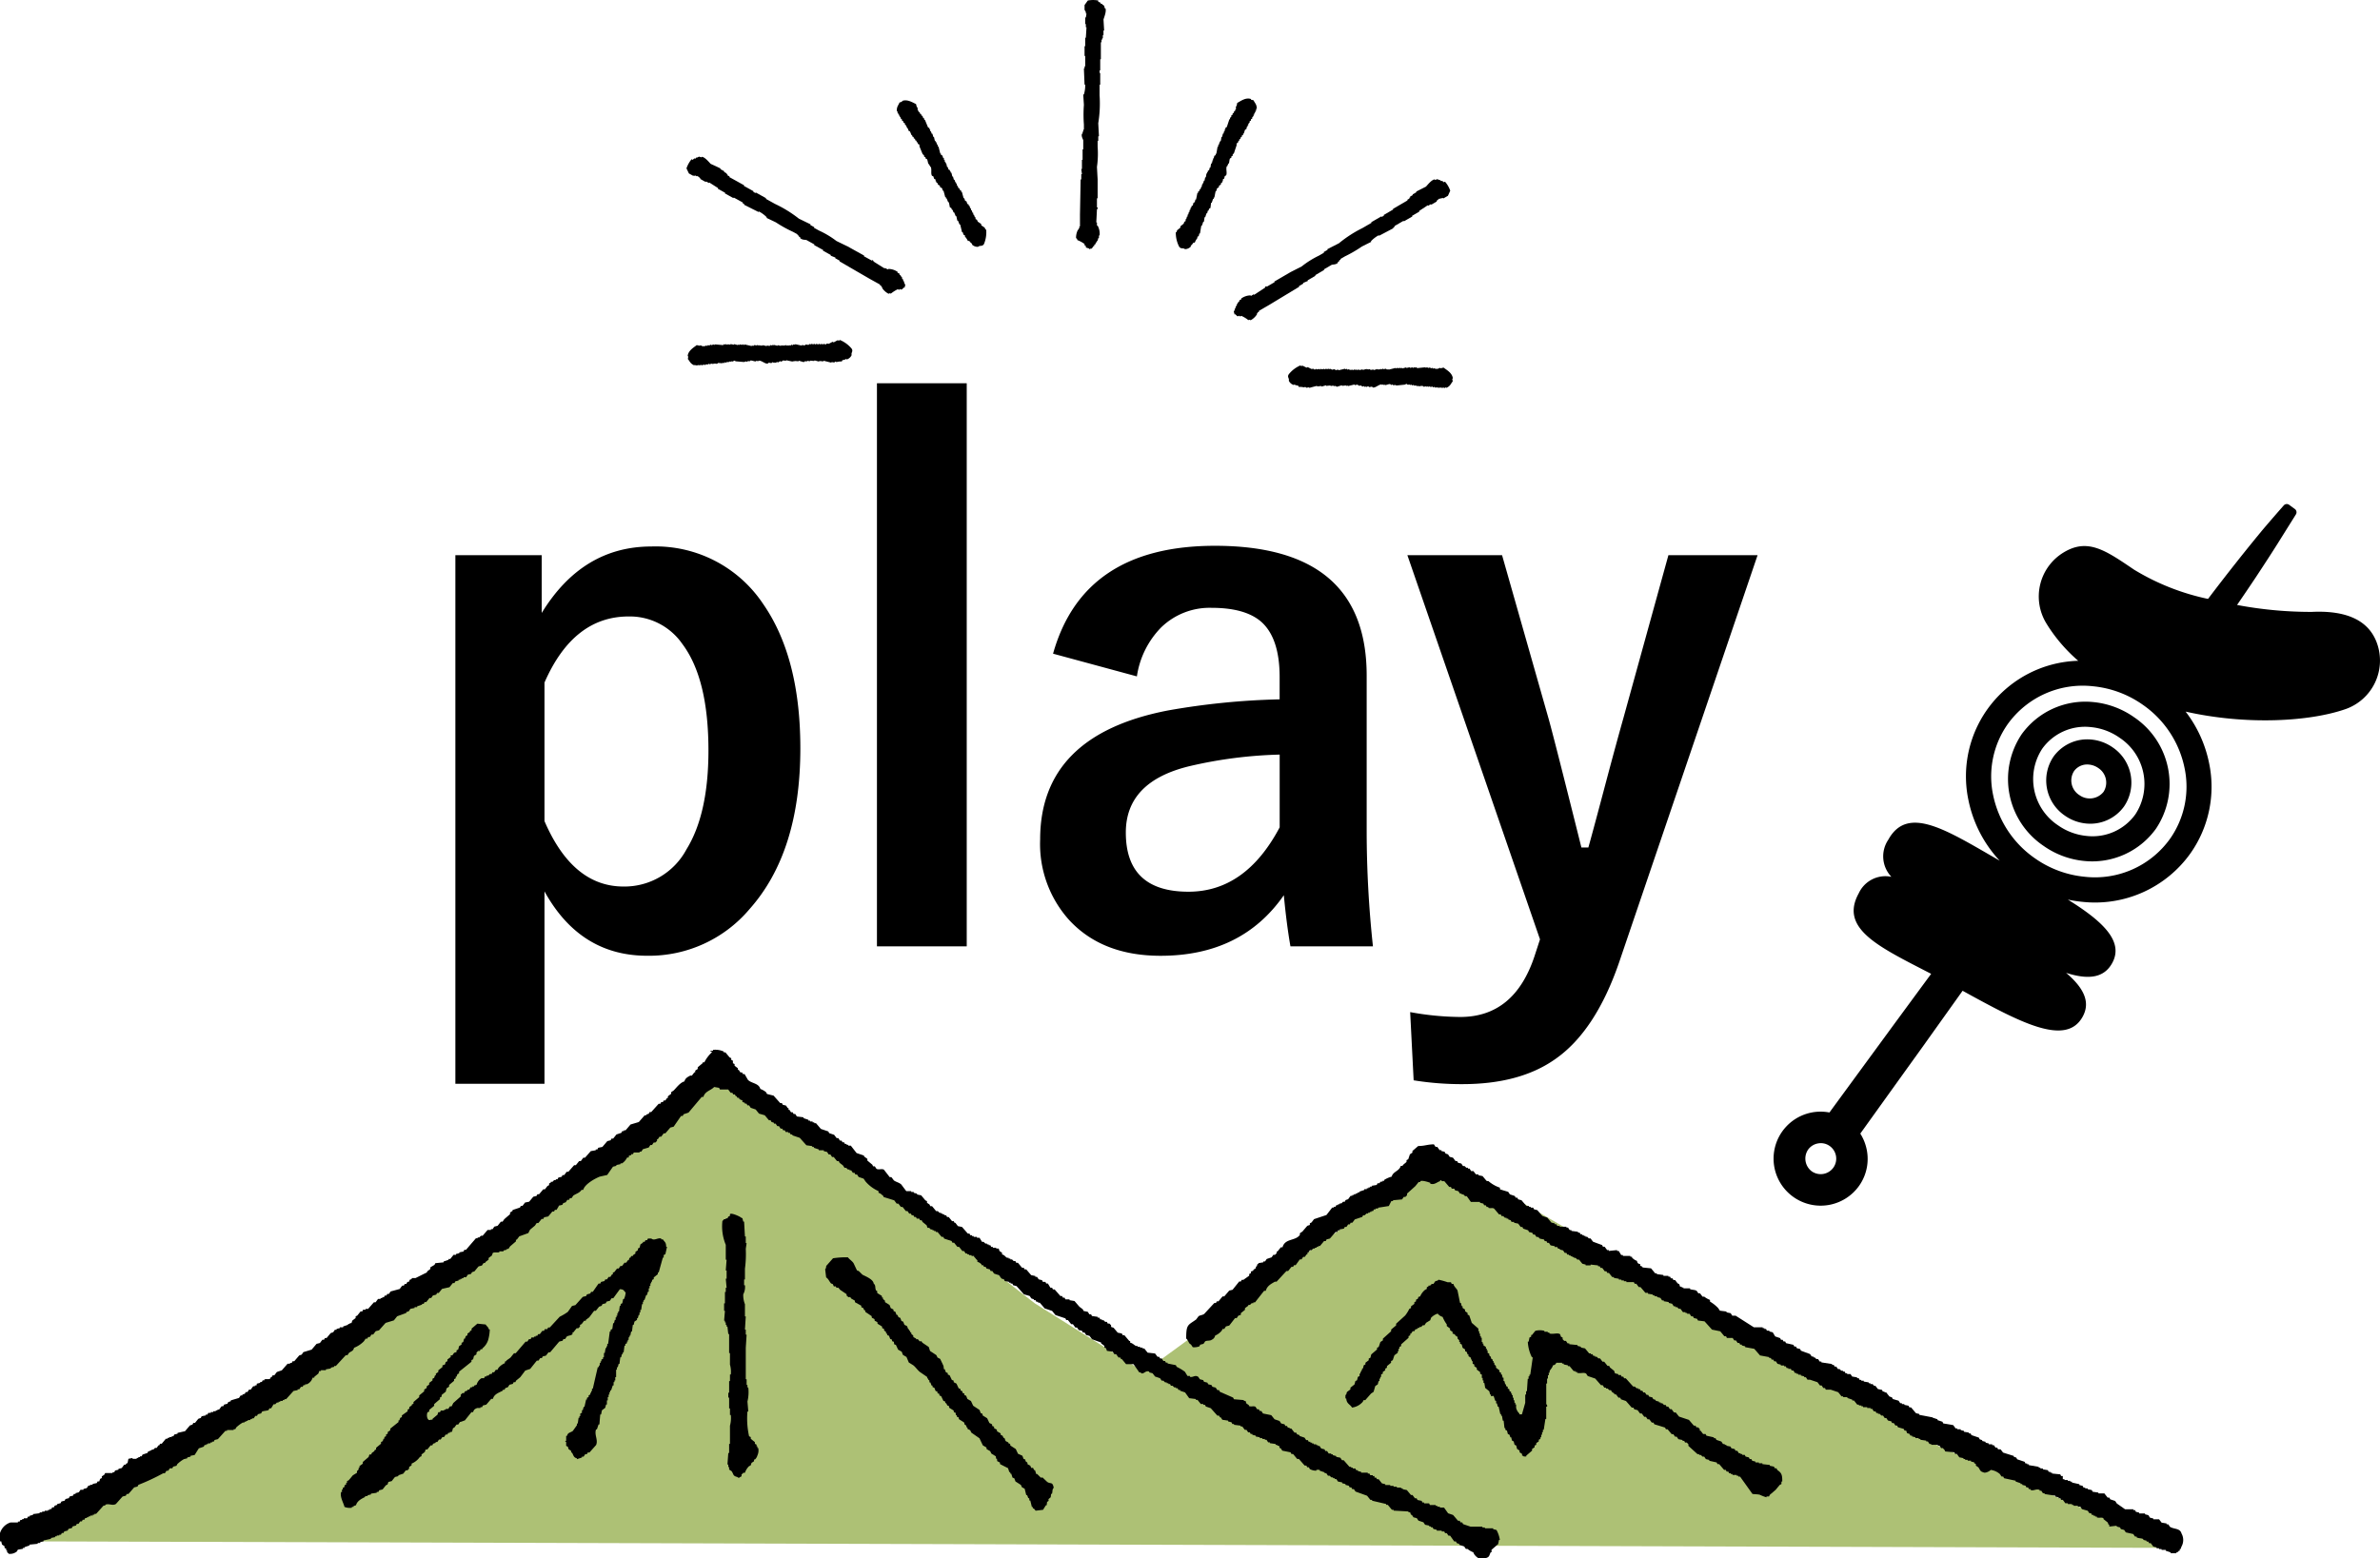 <svg id="レイヤー_1" data-name="レイヤー 1" xmlns="http://www.w3.org/2000/svg" viewBox="0 0 283.892 185.932"><defs><style>.cls-1,.cls-2{fill-rule:evenodd;}.cls-2{fill:#adc175;}</style></defs><path d="M343.312,271.129v6.893q4.858-7.93,13.08-7.931a15.4,15.4,0,0,1,13.329,6.851q4.443,6.4,4.442,17.232,0,12.375-6.062,19.184a15.68,15.68,0,0,1-12.207,5.564q-8.014,0-12.25-7.682V334.2h-10.63V271.129Zm.332,15.2v16.527q3.363,7.806,9.426,7.806a8.383,8.383,0,0,0,7.515-4.443q2.616-4.236,2.616-11.793,0-8.553-3.114-12.706a7.623,7.623,0,0,0-6.394-3.28Q347.09,278.437,343.644,286.326Z" transform="translate(-278.696 -204.887)"/><path d="M394.01,250.616V317.8H383.3V250.616Z" transform="translate(-278.696 -204.887)"/><path d="M404.308,282.88q3.612-12.872,19.308-12.872,18.1,0,18.1,15.488v18.519a129.939,129.939,0,0,0,.748,13.786h-9.841q-.458-2.616-.789-6.1-5.024,7.226-14.7,7.225-6.936,0-10.879-4.236a13.549,13.549,0,0,1-3.488-9.633q0-12.456,15.239-15.4a86.981,86.981,0,0,1,13.328-1.329v-2.657q0-4.65-2.2-6.6-1.911-1.661-5.9-1.661a8.294,8.294,0,0,0-6.062,2.367,10.522,10.522,0,0,0-2.865,5.813Zm27.031,12.041a52.631,52.631,0,0,0-10.713,1.371q-7.641,1.827-7.639,7.931,0,7.059,7.473,7.059,6.81,0,10.879-7.682Z" transform="translate(-278.696 -204.887)"/><path d="M488.344,271.129,471.9,319.5q-2.867,8.47-7.806,11.834-4.2,2.907-10.963,2.907a35.882,35.882,0,0,1-5.812-.457l-.415-8.138a34.052,34.052,0,0,0,5.978.581q6.436,0,8.845-7.225l.664-2.035-15.82-45.841h11.294l5.564,19.557q.663,2.367,3.9,15.322h.831q.54-1.909,2.2-8.18,1.161-4.361,1.993-7.308l5.356-19.391Z" transform="translate(-278.696 -204.887)"/><path class="cls-1" d="M410.4,208.527h-.077v.546h-.078v.39h-.078v.156h-.079v.312h-.078v2.024h-.077v1.325h-.077v.312h.077v1.4h-.077v1.247a14.663,14.663,0,0,1-.157,3.35c.025.493.051.988.078,1.479v.078H409.7v.544h-.076v.7a11.084,11.084,0,0,1-.081,2.413c.026.5.052.988.081,1.482v2.258h-.081v1.092h.081a.211.211,0,0,1-.081.234c-.025.518-.052,1.037-.078,1.558h.078v.386h.081a1.964,1.964,0,0,1,.233,1.169h-.079v.314H409.7c-.026.1-.052.207-.076.31h-.081v.158c-.052.025-.1.052-.155.078V234l-.157.077v.156h-.076c-.08.1-.155.208-.233.312a.827.827,0,0,0-.313.077v-.077c-.049-.043-.326-.077-.39-.155v-.157l-.155-.079V234a3.642,3.642,0,0,0-.859-.467c-.047-.185-.019-.147-.155-.234a2.079,2.079,0,0,1,.236-1.014h.077v-.155h.077V231.9h.078v-1.4c.026-1.4.052-2.806.078-4.206h.079v-.624h.077c-.025-.206-.053-.416-.077-.622h.077v-1.091h.078v-1.247h.078v-1.091c-.051-.175-.253-.464-.156-.779h.078V220.6h.078v-.236h.078v-.622a15.48,15.48,0,0,1,0-2.338c-.026-.415-.053-.83-.078-1.246h.078a3.72,3.72,0,0,0,.156-1.169h-.078l-.078-1.946h.078v-.235h.078v-1.246h-.078V210.4h.078v-1.011h.077q.039-.624.077-1.247h-.077v-.389h-.077v-.779h.077c.026-.157.052-.313.077-.468h-.077v-.233h-.077v-.157h-.078v-.624l.39-.544a3.368,3.368,0,0,1,1.246,0v.156c.078.027.157.052.234.079.025.051.053.1.077.155h.157v.078c.078.05.156.1.233.154.026.1.05.208.079.313h.078c.134.376-.163,1.08-.234,1.324Q410.362,207.867,410.4,208.527Z" transform="translate(-278.696 -204.887)"/><path class="cls-1" d="M364.654,224.993c-.012.024-.025.043-.039.067.162.09.321.174.48.265a.345.345,0,0,0-.039.068c.115.066.228.129.342.192-.013.019-.026.041-.038.063.045.028.088.052.133.075a.3.3,0,0,1-.039.072c.09.05.186.1.277.152a.5.5,0,0,0-.039.069q.885.486,1.767.98a.364.364,0,0,1-.033.069c.388.216.771.426,1.155.639a.509.509,0,0,1-.037.07c.09.052.182.1.274.15a.7.7,0,0,0,.036-.068l1.227.683c-.014.022-.024.045-.039.068.365.2.727.405,1.093.607a14.605,14.605,0,0,1,2.853,1.761c.441.213.887.433,1.33.647.022.013.046.024.069.039-.013.018-.026.046-.04.065.16.093.319.177.477.266-.011.021-.027.045-.039.068.208.117.409.226.616.341a10.663,10.663,0,0,1,2.071,1.243c.443.213.887.435,1.332.645.662.369,1.318.731,1.978,1.1-.014.023-.028.046-.039.067.317.176.635.353.955.528l.037-.07c.167.055.167.183.165.183.444.276.884.552,1.327.825a.737.737,0,0,0,.034-.069c.114.062.228.128.342.191a.519.519,0,0,1,.041-.069,1.925,1.925,0,0,1,1.134.362c-.014.024-.027.046-.041.066l.277.154c-.015.024-.027.047-.038.065.075.076.153.148.234.22-.017.027-.025.049-.039.07.043.026.094.051.136.077,0,.059-.006.115-.007.171l.135.078c0,.055,0,.116-.008.173.046.023.091.049.136.075-.012.021-.025.046-.037.07.052.118.107.238.161.357a.837.837,0,0,0-.085.307l-.068-.037c-.058.023-.227.251-.324.264-.049-.026-.094-.049-.138-.075-.046.036-.1.064-.141.1l-.14-.079a4.354,4.354,0,0,0-.825.522c-.182-.044-.137-.052-.276.025a2.064,2.064,0,0,1-.773-.694c.011-.026.026-.045.037-.071l-.135-.076c.01-.02.024-.043.037-.066l-.207-.115c.013-.021.026-.043.039-.067q-.612-.34-1.225-.679-1.82-1.053-3.64-2.11a.631.631,0,0,0,.038-.068c-.18-.1-.364-.2-.545-.306a.641.641,0,0,0,.039-.066l-.582-.231a.571.571,0,0,1,.035-.07l-.953-.531c.013-.021.027-.046.04-.066-.366-.2-.728-.4-1.092-.6.015-.022.025-.048.039-.071-.068-.035-.138-.073-.2-.112-.252-.136-.5-.277-.752-.417-.179-.039-.529,0-.756-.242.012-.02.026-.043.038-.066-.069-.036-.138-.076-.2-.116.012-.021.025-.041.037-.065l-.206-.115a.5.5,0,0,0,.038-.067c-.18-.1-.364-.2-.545-.3a15.1,15.1,0,0,1-2.044-1.131c-.372-.182-.749-.359-1.125-.539.012-.021.023-.042.036-.066a3.707,3.707,0,0,0-.947-.7c-.013.023-.023.046-.037.067-.578-.29-1.16-.58-1.74-.875.014-.022.026-.045.039-.07-.068-.035-.136-.075-.207-.112a.516.516,0,0,0,.037-.07c-.359-.2-.726-.405-1.089-.6a.737.737,0,0,1-.038.069c-.337-.187-.679-.377-1.022-.569a.744.744,0,0,0,.039-.065c-.3-.164-.586-.328-.883-.491a.552.552,0,0,1,.039-.07c-.353-.222-.7-.447-1.054-.669-.014.019-.025.044-.038.065-.114-.063-.229-.126-.34-.19-.014.023-.026.049-.038.07-.228-.125-.454-.252-.68-.38.011-.021.023-.041.037-.069-.125-.1-.249-.2-.373-.291-.011.023-.024.044-.038.068-.065-.041-.133-.075-.2-.114-.011.022-.03.046-.041.069-.046-.026-.092-.051-.135-.078-.013.021-.025.05-.04.07l-.543-.3c-.1-.2-.192-.4-.291-.606a3.486,3.486,0,0,1,.608-1.09c.047.026.091.052.136.075.06-.057.12-.109.181-.164.059,0,.116,0,.174.01.024-.047.054-.095.075-.14.024.012.046.025.068.037.084-.044.169-.084.254-.126.1.025.2.053.306.084.014-.026.027-.047.039-.068.393.063.865.664,1.047.846Q364.056,224.7,364.654,224.993Z" transform="translate(-278.696 -204.887)"/><path class="cls-1" d="M395.366,234.338a.976.976,0,0,1-.718-.261c0-.051-.006-.1-.012-.155a.543.543,0,0,0-.078.006l-.254-.3-.155.011a2,2,0,0,0-.349-.523c0-.052-.008-.1-.01-.155l-.161-.065c-.032-.1-.065-.206-.1-.309l-.079.007c-.074-.306-.146-.616-.219-.922-.026,0-.052,0-.077,0-.062-.15-.125-.305-.188-.456-.026,0-.053,0-.079,0-.039-.178-.075-.358-.114-.539a.666.666,0,0,1-.078,0c-.062-.15-.123-.3-.188-.454-.026,0-.052,0-.077,0-.033-.1-.065-.2-.1-.3-.025,0-.051,0-.076,0-.031-.077-.063-.154-.094-.229-.054-.021-.107-.045-.159-.065-.039-.207-.079-.412-.122-.618l-.078.007c-.061-.152-.126-.306-.188-.456a.7.7,0,0,0-.078,0c0-.054-.007-.106-.009-.157l-.078.007c-.069-.254-.138-.513-.208-.767-.026,0-.05,0-.078,0-.033-.1-.066-.2-.1-.306l-.244-.136c0-.054-.007-.105-.01-.157l-.243-.14c0-.054-.009-.105-.013-.157l-.157-.065c0-.051-.009-.1-.012-.156l-.078.006c-.005-.077-.011-.156-.017-.234-.054-.023-.107-.047-.161-.068-.033-.1-.065-.2-.1-.3-.053-.023-.107-.047-.16-.068-.174-.283,0-.732-.152-1.082l-.079.006c0-.052-.006-.1-.01-.154a.666.666,0,0,0-.078,0c0-.052-.007-.1-.01-.157l-.078,0c-.1-.175-.09-.44-.2-.61-.053-.024-.108-.045-.16-.068,0-.052-.006-.1-.01-.154-.053-.021-.107-.045-.162-.069,0-.05-.007-.1-.01-.153l-.167-.146c-.125-.3-.248-.608-.375-.912,0-.075-.011-.155-.017-.233l-.16-.066c-.03-.078-.061-.153-.092-.228-.028,0-.052,0-.08,0,0-.051-.006-.1-.01-.156-.051-.024-.1-.045-.159-.068,0-.051-.007-.1-.011-.155l-.159-.065c0-.052-.008-.1-.01-.154-.055-.025-.11-.045-.163-.069-.006-.051-.009-.1-.013-.157a.583.583,0,0,0-.074.006c-.063-.152-.127-.3-.189-.457-.052-.023-.1-.044-.16-.067-.032-.1-.067-.2-.1-.305-.028,0-.051,0-.079,0,0-.051-.006-.1-.009-.154l-.077.007c0-.054-.007-.106-.011-.157l-.166-.145c0-.052-.007-.1-.011-.155-.053-.023-.107-.046-.16-.067,0-.052-.007-.106-.011-.157-.054-.021-.107-.045-.159-.065,0-.054-.009-.106-.012-.157l-.167-.145c0-.052-.006-.1-.009-.154l-.078.007c0-.052-.006-.106-.01-.157-.028,0-.053,0-.079,0,0-.052-.006-.1-.01-.157l-.077.007c0-.051-.009-.1-.013-.153-.025,0-.051,0-.076,0,0-.077-.013-.157-.017-.234l-.077,0c-.022-.554.174-.666.319-1.036l.306-.1c0-.027,0-.052,0-.078.632-.271,1.327.225,1.663.356.034.126.069.257.1.383.026,0,.054,0,.079,0,.007.128.019.257.026.388l.077-.007c0,.053.008.1.011.157l.16.068c0,.051.006.1.01.154.054.024.105.045.161.068,0,.052.008.106.011.157.054.021.109.044.161.067,0,.049.008.1.01.153l.165.146c.006.05.011.1.012.155l.077-.007q.189.458.376.913l.16.067.011.155c.025,0,.052,0,.078,0,0,.076.009.155.014.234.027,0,.054,0,.079,0,.033.1.065.2.1.3l.079-.007c.034.129.07.257.106.383.023,0,.05,0,.076,0,.037.154.073.307.109.463.028,0,.052,0,.078,0,0,.049.007.1.011.152.025,0,.052,0,.076,0,.034.1.066.2.1.31l.075-.008c0,.077.012.155.017.232.024,0,.05,0,.077,0,.071.281.142.564.216.842a.678.678,0,0,0,.077,0c0,.054.007.106.009.157.054.023.108.044.162.068.033.1.065.2.1.305a.727.727,0,0,1,.078-.005l.018.234.079,0c0,.076.009.153.015.231a.665.665,0,0,1,.078-.006c0,.052.007.1.01.156.025,0,.051,0,.077,0,.037.154.074.306.11.461.025,0,.052,0,.075,0,.034.1.067.2.1.306.055.021.106.045.16.065l.012.158.077-.008c0,.052.007.1.011.157.026,0,.052,0,.078,0,.039.152.074.306.11.46l.076-.007c.037.129.07.256.106.384.025,0,.051,0,.078,0,.032.1.064.2.1.305.025,0,.051,0,.076,0,0,.051.008.1.012.156.027,0,.052,0,.079,0,0,.077.009.155.016.232.026,0,.051,0,.075,0,0,.052.008.1.012.154.026,0,.053,0,.077,0,0,.051.008.1.011.154.054.023.106.044.161.065,0,.052.007.108.011.159.053.024.107.043.16.066,0,.052.006.1.01.154.027,0,.051,0,.079,0,.068.258.137.512.209.766l.078-.006c.032.1.066.206.1.307.052.023.106.044.161.067.032.1.064.2.1.307.055.021.109.045.162.065,0,.052.006.1.011.156.027,0,.053,0,.077-.006.035.1.067.2.1.3a.7.7,0,0,0,.078,0c.005.08.011.16.016.234.026,0,.051,0,.079,0,.029.1.062.2.1.306.026,0,.05,0,.077,0,.006.077.009.154.016.234l.077-.007c.033.1.065.2.1.3.026,0,.051,0,.078,0,0,.077.01.157.014.233l.16.066.1.23c.135.1.275.189.41.286,0,.051.008.1.01.153.137.094.273.19.408.284.032.076.063.151.1.229.029,0,.052,0,.08,0a3.656,3.656,0,0,1-.273,1.736C395.841,234.341,395.592,234.12,395.366,234.338Z" transform="translate(-278.696 -204.887)"/><path class="cls-1" d="M380.284,247.246a.958.958,0,0,1-.563.523l-.143-.065a.315.315,0,0,1-.033.069c-.123.036-.251.064-.377.1-.018.045-.04.094-.059.143a2.019,2.019,0,0,0-.627.073c-.046-.023-.1-.043-.14-.065-.047.04-.091.075-.135.111l-.318-.048c-.009.021-.022.044-.031.07l-.918-.227a.433.433,0,0,0-.031.073c-.164-.017-.33-.031-.493-.043a.627.627,0,0,1-.03.068c-.178-.046-.354-.093-.533-.142-.009.025-.019.046-.027.074-.165-.017-.329-.03-.494-.042a.393.393,0,0,1-.034.068c-.1-.014-.209-.033-.313-.049-.009.023-.021.047-.032.072-.083-.008-.164-.018-.243-.021-.047.033-.09.076-.137.107-.2-.056-.4-.113-.6-.173a.728.728,0,0,1-.028.073c-.163-.018-.329-.028-.493-.039a.724.724,0,0,1-.032.07c-.047-.023-.093-.042-.141-.066-.009.026-.021.052-.029.072-.259-.053-.517-.108-.778-.166-.009.027-.021.048-.032.073-.105-.017-.212-.032-.317-.051-.078.051-.155.1-.235.151a1.33,1.33,0,0,1-.144-.062c-.078.053-.155.1-.237.154-.045-.021-.092-.04-.14-.06-.044.037-.088.071-.132.112-.049-.024-.1-.041-.143-.061-.012.02-.021.047-.033.07l-.215-.093a1.606,1.606,0,0,1-.133.112c-.106-.017-.211-.031-.316-.052l-.132.113c-.335.028-.649-.337-1.033-.358a.518.518,0,0,0-.03.072c-.051-.021-.1-.043-.144-.064a.526.526,0,0,0-.028.073c-.052-.02-.1-.039-.147-.063-.011.026-.02.047-.029.073-.2.011-.436-.121-.636-.105-.044.039-.089.077-.134.112-.045-.021-.093-.043-.142-.061-.043.037-.088.07-.133.113a1.226,1.226,0,0,0-.141-.061l-.208.077c-.326-.024-.654-.054-.979-.081-.071-.03-.145-.06-.215-.092-.047.036-.092.077-.135.112l-.243-.02a.63.63,0,0,1-.033.069c-.046-.017-.1-.042-.14-.059-.046.035-.091.073-.135.105-.046-.013-.094-.036-.142-.055a1.6,1.6,0,0,0-.134.113c-.049-.024-.095-.043-.144-.064-.04.04-.088.077-.132.114-.047-.019-.1-.044-.145-.06-.009.021-.018.044-.03.069-.163-.014-.327-.025-.491-.044-.045.04-.089.072-.135.113-.1-.017-.209-.033-.315-.047l-.032.068c-.046-.019-.094-.041-.139-.059-.012.021-.022.044-.035.068l-.141-.06-.2.079c-.05-.019-.1-.04-.145-.062-.044.038-.085.078-.132.113l-.142-.063a1.338,1.338,0,0,1-.136.11c-.047-.017-.094-.038-.143-.059l-.206.08c-.044-.017-.091-.04-.14-.059-.01.025-.02.047-.033.073-.045-.021-.094-.041-.142-.061-.011.022-.021.047-.032.068-.048-.018-.094-.042-.141-.061l-.034.073a1.34,1.34,0,0,0-.14-.06c-.009.02-.022.045-.031.071-.072-.033-.143-.063-.216-.1-.011.024-.018.052-.028.075-.507-.234-.516-.461-.776-.76.016-.1.032-.213.049-.319-.025-.009-.047-.018-.069-.028.043-.685.8-1.076,1.075-1.316.128.025.26.058.39.082.013-.026.018-.049.03-.07.12.049.238.1.357.151a.451.451,0,0,0,.029-.072l.144.063.136-.112a1.118,1.118,0,0,0,.143.06c.042-.038.086-.072.133-.107l.142.061.134-.113c.047.019.1.04.141.062l.206-.083c.048.019.1.044.142.061a.254.254,0,0,0,.027-.069c.331.025.661.055.988.086a1.318,1.318,0,0,1,.131-.113c.048.017.095.038.142.056.011-.023.023-.046.031-.068.071.031.144.059.214.094.016-.026.023-.051.034-.072.1.015.211.035.316.051a.487.487,0,0,0,.03-.075c.13.033.263.054.392.084l.028-.072c.153.037.307.074.46.117.01-.029.022-.047.032-.075l.14.063a.716.716,0,0,0,.032-.074c.107.021.211.036.321.055.009-.021.018-.046.03-.072.069.03.141.063.214.094a.3.3,0,0,1,.03-.073c.281.066.566.131.847.194.011-.021.019-.048.032-.071.047.021.1.043.142.064.047-.036.09-.077.135-.112.106.019.209.038.315.051.01-.023.022-.046.032-.07.07.029.142.061.216.09.008-.023.018-.045.029-.071.073.03.145.063.216.091a.393.393,0,0,1,.031-.07c.046.021.093.038.14.061.011-.026.023-.047.032-.07.154.036.308.075.46.114.01-.028.021-.05.031-.073.105.016.211.037.319.052.042-.037.088-.07.131-.113.047.022.094.04.143.064.009-.024.022-.049.032-.073.045.022.1.04.142.062.01-.022.018-.047.028-.071.158.036.31.074.464.113.009-.021.019-.049.029-.075.13.03.258.056.39.086l.03-.068c.106.012.213.031.318.048.009-.022.019-.046.031-.073.047.023.093.042.142.063.012-.023.02-.047.034-.073.072.033.143.061.214.095.007-.024.02-.048.029-.071.047.019.1.04.144.059.01-.022.018-.048.029-.075.045.023.1.044.143.066.043-.037.088-.074.132-.114.049.021.1.045.145.066a1.014,1.014,0,0,1,.135-.11,1.5,1.5,0,0,1,.138.058.376.376,0,0,0,.032-.074c.263.058.522.112.778.171a.78.78,0,0,1,.03-.075c.107.016.212.035.317.054.046-.04.089-.078.136-.113.1.014.212.032.316.049.046-.037.089-.077.134-.11.049.019.1.043.142.059.009-.021.021-.045.032-.073.1.019.212.038.314.054a.552.552,0,0,1,.033-.07c.073.033.143.061.213.093.013-.028.023-.046.033-.073.1.017.211.039.318.056a.712.712,0,0,1,.031-.076c.069.033.143.063.21.091a.608.608,0,0,0,.033-.068c.105.016.209.033.319.053.008-.027.018-.048.028-.074.071.028.147.061.216.091.046-.034.089-.073.133-.112.084.007.164.014.246.024.147-.08.294-.157.44-.237.047.024.095.043.142.066.146-.083.293-.16.44-.24.083.01.167.018.246.022.013-.024.021-.047.033-.07a3.618,3.618,0,0,1,1.416,1.036C380.5,246.829,380.193,246.946,380.284,247.246Z" transform="translate(-278.696 -204.887)"/><path class="cls-1" d="M447.615,227.751c.013.021.023.044.037.065q-.235.137-.471.276a.434.434,0,0,1,.038.066c-.11.066-.226.132-.337.2a.346.346,0,0,1,.039.066c-.041.028-.088.052-.133.077.01.024.027.047.039.071-.087.053-.181.1-.271.158.013.02.026.042.04.066l-1.747,1.017a.677.677,0,0,0,.033.066c-.381.226-.759.445-1.141.667a.308.308,0,0,0,.042.067c-.091.052-.183.106-.274.156a.47.47,0,0,1-.038-.067q-.609.354-1.212.7c.015.023.026.046.037.067q-.538.315-1.078.626a14.72,14.72,0,0,0-2.816,1.821c-.438.224-.882.449-1.317.675a.492.492,0,0,0-.068.037c.014.022.025.047.04.066-.161.093-.317.183-.471.274.012.023.027.046.038.071-.206.118-.4.232-.608.351a10.8,10.8,0,0,0-2.045,1.281c-.439.225-.881.454-1.322.675-.653.38-1.3.757-1.953,1.138.014.02.025.044.039.069-.315.18-.626.364-.943.548a.53.53,0,0,0-.04-.07.2.2,0,0,0-.16.182c-.437.287-.873.57-1.308.854a.54.54,0,0,1-.038-.07c-.113.067-.226.134-.339.2-.014-.023-.026-.046-.038-.068a1.922,1.922,0,0,0-1.127.385c.013.021.024.044.038.066-.092.053-.182.1-.27.157l.037.067c-.071.073-.153.151-.228.224.016.024.026.047.041.066-.045.028-.092.054-.136.081,0,.059.007.115.009.174-.044.027-.092.052-.132.078,0,.057,0,.114.011.173-.044.025-.091.052-.132.079a.747.747,0,0,0,.039.067c-.056.12-.107.237-.161.358a.756.756,0,0,1,.093.307c.025-.011.044-.024.07-.036.056.021.229.243.33.257.047-.026.089-.054.134-.077.048.032.1.062.145.095.047-.028.088-.054.133-.079a3.892,3.892,0,0,1,.836.507c.183-.049.139-.057.278.02a2.054,2.054,0,0,0,.757-.716.341.341,0,0,0-.037-.067c.045-.025.092-.051.136-.079-.014-.021-.026-.043-.039-.065.066-.041.137-.081.2-.121-.012-.021-.026-.042-.039-.065.4-.233.806-.47,1.213-.705,1.194-.723,2.4-1.452,3.6-2.178a.674.674,0,0,1-.037-.068c.174-.1.357-.208.536-.318a.456.456,0,0,1-.037-.065c.189-.082.386-.163.574-.244-.009-.023-.024-.044-.034-.071.312-.18.624-.363.941-.545l-.04-.068c.36-.21.717-.416,1.079-.628-.014-.021-.027-.045-.039-.066.068-.04.132-.078.2-.116l.74-.432c.177-.044.53-.015.751-.256a.36.36,0,0,1-.039-.068c.067-.038.135-.077.2-.119-.011-.02-.026-.042-.04-.065.068-.036.136-.081.2-.118-.011-.021-.025-.046-.037-.067.177-.1.359-.208.537-.313a15.53,15.53,0,0,0,2.026-1.176c.367-.185.739-.372,1.112-.557a.57.57,0,0,1-.039-.068,3.677,3.677,0,0,1,.93-.719c.017.02.026.044.041.064q.86-.453,1.722-.91c-.012-.021-.029-.042-.041-.066.068-.039.137-.079.206-.121a.642.642,0,0,1-.041-.065l1.077-.626c.015.022.027.044.042.066.333-.195.67-.389,1.011-.586l-.042-.068q.435-.255.874-.509a.35.35,0,0,0-.039-.069l1.043-.689a.516.516,0,0,0,.036.064l.335-.193c.015.02.026.043.043.065.226-.131.446-.257.672-.393l-.039-.066c.122-.1.243-.2.368-.3a.454.454,0,0,0,.038.068c.066-.04.133-.079.2-.115a.43.43,0,0,0,.038.064l.134-.077c.014.021.025.047.038.069.181-.107.362-.21.542-.314.09-.2.183-.407.275-.612a3.289,3.289,0,0,0-.629-1.076l-.135.076c-.061-.053-.121-.107-.187-.161l-.166.009a.871.871,0,0,1-.079-.134l-.071.039c-.082-.042-.169-.082-.252-.121-.1.026-.208.057-.308.087l-.04-.068c-.391.073-.853.685-1.03.867C448.4,227.35,448.01,227.552,447.615,227.751Z" transform="translate(-278.696 -204.887)"/><path class="cls-1" d="M420.042,234.614a.981.981,0,0,0,.7-.31v-.156h.079c.078-.1.158-.208.235-.312h.154a2.056,2.056,0,0,1,.312-.544v-.157l.157-.076c.025-.1.051-.209.077-.315h.078c.052-.309.1-.622.157-.933h.075c.053-.155.106-.312.157-.468h.078c.027-.182.053-.364.078-.544h.079c.051-.156.1-.312.157-.469h.076c.026-.1.051-.206.08-.311h.077c.025-.08.051-.158.075-.234l.156-.078c.027-.207.052-.414.079-.623h.077c.051-.155.106-.312.157-.467h.078v-.156h.078c.05-.258.1-.519.155-.779h.079c.026-.1.052-.208.078-.312l.233-.155v-.155c.078-.052.155-.1.234-.157v-.155c.05-.027.1-.053.154-.08v-.154h.081v-.234c.052-.027.1-.053.155-.079.024-.1.05-.206.076-.31.054-.026.105-.053.156-.078.155-.3-.053-.73.08-1.09h.078v-.156h.077v-.157h.077c.093-.18.06-.444.155-.623l.156-.077v-.156l.158-.078v-.154l.155-.158c.1-.31.207-.623.313-.934V222l.154-.077c.026-.079.053-.156.077-.233h.08v-.158l.155-.078V221.3l.155-.078v-.155l.158-.078v-.157h.077c.051-.156.1-.31.154-.468l.157-.077c.025-.105.052-.208.079-.312h.077v-.153h.077v-.16l.156-.154v-.155l.156-.079v-.156c.051-.025.1-.051.154-.077v-.156l.157-.155v-.156h.078v-.157h.078v-.155h.076V218.1h.08v-.234h.08c-.015-.555-.223-.653-.392-1.012l-.311-.079V216.7c-.65-.23-1.309.313-1.635.467-.026.13-.053.26-.077.39h-.08v.389h-.079v.156l-.154.078v.155c-.051.027-.1.052-.155.078v.157l-.158.078v.155l-.156.155v.156h-.076q-.156.468-.311.936c-.055.025-.106.051-.158.077v.156h-.078v.235h-.076c-.026.1-.053.207-.078.31h-.077l-.081.39H424.4c-.027.156-.053.31-.077.468h-.079v.154h-.077c-.025.1-.051.208-.078.313h-.078v.233h-.076c-.052.284-.1.571-.157.857H423.7v.156l-.155.078c-.027.1-.051.207-.078.311h-.078v.235h-.08v.233h-.077v.155h-.077c-.027.157-.052.313-.079.468H423c-.027.1-.053.208-.081.312-.05.026-.1.053-.152.078v.155h-.08v.156h-.076c-.03.157-.053.312-.08.468h-.077c-.027.128-.053.258-.079.39H422.3c-.024.1-.053.206-.078.311h-.076v.155h-.081v.235h-.075v.155h-.08v.155l-.155.078v.156l-.154.078v.157h-.08c-.051.258-.1.519-.156.776h-.079c-.025.106-.051.21-.077.313l-.154.078c-.026.1-.053.209-.077.313-.055.025-.106.051-.158.077v.155h-.079c-.025.1-.052.207-.076.31h-.079v.235h-.077c-.026.1-.052.208-.077.313h-.078v.235h-.077c-.026.1-.052.206-.08.309h-.078v.235l-.156.077c-.024.078-.051.156-.077.234-.13.1-.263.209-.39.312v.155l-.389.311c-.025.08-.051.157-.077.234h-.081a3.634,3.634,0,0,0,.391,1.715C419.569,234.649,419.8,234.412,420.042,234.614Z" transform="translate(-278.696 -204.887)"/><path class="cls-1" d="M432.426,250.308a.963.963,0,0,0,.577.511l.14-.063a.634.634,0,0,1,.03.067c.127.032.257.057.382.087.02.048.044.093.064.143a2.034,2.034,0,0,1,.627.056c.047-.022.1-.041.142-.063.043.038.092.071.137.108.1-.021.209-.037.314-.057a.5.5,0,0,1,.034.07c.3-.082.607-.164.914-.243a.627.627,0,0,1,.03.072c.164-.02.329-.037.493-.053.011.023.019.046.03.067.177-.05.354-.1.53-.153.008.023.02.048.032.074.162-.021.325-.037.488-.052.013.023.024.045.036.069.106-.018.21-.039.314-.059a.77.77,0,0,0,.033.071c.082-.01.164-.02.241-.023.049.032.09.071.14.1.2-.06.4-.121.6-.184a.515.515,0,0,1,.029.072c.164-.019.331-.035.5-.05a.332.332,0,0,0,.033.069c.046-.023.091-.043.139-.065a.488.488,0,0,0,.031.072c.26-.062.513-.122.771-.186.011.027.025.05.036.074.1-.018.211-.038.314-.059.08.052.162.1.24.15l.144-.066c.078.05.156.1.236.15l.14-.065c.046.035.091.069.138.11l.14-.065c.013.024.021.048.033.071.068-.032.143-.064.214-.095.045.033.091.07.137.108.106-.02.207-.038.312-.059l.135.109c.335.021.644-.35,1.03-.379.007.024.02.045.03.072.048-.023.093-.045.142-.066a.633.633,0,0,1,.03.074l.141-.067c.014.024.021.046.034.07.2.009.429-.13.63-.119.05.039.091.076.136.113.047-.023.1-.046.143-.065.044.036.091.072.136.11.047-.022.1-.043.138-.064l.21.075c.323-.032.656-.069.981-.1.068-.031.142-.064.213-.1a1.531,1.531,0,0,0,.135.11l.24-.024c.014.024.025.048.035.068.047-.017.1-.044.139-.061a1.53,1.53,0,0,1,.139.1c.046-.018.1-.041.144-.064.042.04.089.075.134.112.047-.023.1-.043.14-.066.043.041.093.077.138.114.047-.022.1-.047.14-.066.013.024.018.047.034.072.165-.018.325-.034.488-.054.044.037.09.071.137.109l.315-.054c.011.02.022.043.033.068.046-.021.091-.043.14-.062a.389.389,0,0,1,.033.068c.049-.02.093-.043.143-.063l.206.076c.047-.023.093-.044.14-.065.047.035.09.075.137.11l.141-.066a1.494,1.494,0,0,0,.137.107c.048-.017.093-.041.145-.061l.2.076c.043-.018.09-.043.141-.065a.39.39,0,0,0,.033.072c.046-.02.092-.042.143-.06a.513.513,0,0,0,.033.067c.047-.021.09-.044.139-.065a.3.3,0,0,0,.033.07c.045-.02.094-.04.141-.064l.031.074c.069-.035.139-.067.215-.1a.522.522,0,0,0,.032.073c.5-.244.5-.472.758-.775-.018-.1-.036-.212-.056-.318.026-.009.046-.018.068-.028-.055-.688-.823-1.062-1.1-1.3-.126.03-.26.061-.392.089-.011-.02-.017-.049-.03-.07-.117.053-.232.109-.355.161-.01-.022-.019-.049-.029-.075-.049.026-.1.046-.142.068-.045-.036-.092-.072-.139-.106-.044.019-.091.038-.138.061-.049-.034-.092-.071-.14-.1-.041.019-.088.039-.137.06-.047-.037-.092-.069-.136-.108-.047.021-.1.043-.143.064l-.207-.077c-.045.021-.1.042-.142.063a.524.524,0,0,1-.031-.068c-.329.031-.656.067-.981.1-.044-.038-.094-.076-.136-.109l-.139.059a.332.332,0,0,1-.033-.065c-.073.028-.145.062-.217.095-.011-.026-.018-.049-.03-.072-.105.019-.211.041-.317.06-.012-.023-.021-.047-.034-.075-.126.034-.254.061-.388.093l-.028-.073c-.154.041-.3.084-.457.125a.556.556,0,0,1-.034-.074c-.047.024-.093.045-.142.069-.013-.026-.019-.047-.031-.074-.1.023-.211.04-.32.061-.01-.022-.019-.048-.031-.073-.07.035-.138.069-.209.1-.01-.026-.022-.047-.031-.071-.286.071-.567.142-.848.21a.606.606,0,0,1-.03-.068l-.145.064c-.047-.036-.088-.074-.136-.108-.105.018-.208.04-.311.053-.008-.019-.025-.043-.033-.066-.07.033-.142.064-.215.1a.808.808,0,0,0-.035-.073c-.065.032-.143.065-.213.1a.241.241,0,0,0-.03-.072c-.045.023-.092.042-.142.065-.008-.024-.022-.048-.028-.072l-.461.125a.413.413,0,0,0-.033-.071c-.1.017-.207.039-.315.058l-.135-.106a1.021,1.021,0,0,0-.14.063.551.551,0,0,1-.032-.072l-.144.064a.638.638,0,0,0-.033-.071c-.152.039-.307.08-.455.122a.37.37,0,0,1-.033-.073c-.131.031-.255.06-.387.093-.014-.024-.019-.046-.034-.07-.1.017-.213.039-.315.057-.011-.025-.02-.047-.033-.072l-.14.065c-.014-.023-.02-.047-.032-.07l-.214.094-.033-.067c-.045.017-.092.042-.14.063-.01-.024-.022-.048-.034-.074-.046.023-.093.046-.14.067-.045-.036-.09-.074-.134-.108-.049.019-.1.044-.143.065a1.67,1.67,0,0,0-.139-.109c-.043.021-.092.042-.139.063a.484.484,0,0,1-.03-.073c-.262.064-.518.122-.775.182-.011-.025-.023-.046-.032-.073-.11.021-.21.043-.316.06-.043-.038-.088-.072-.135-.108-.1.015-.214.038-.317.058-.048-.039-.093-.076-.138-.111-.049.021-.092.046-.141.063a.642.642,0,0,1-.031-.07c-.107.017-.211.04-.314.057a.73.73,0,0,0-.036-.067c-.073.032-.141.061-.212.095a.638.638,0,0,0-.033-.071c-.106.02-.213.042-.316.059-.011-.024-.019-.047-.031-.071-.067.033-.141.066-.211.095a.489.489,0,0,1-.03-.068c-.106.017-.211.034-.321.057-.008-.024-.019-.046-.029-.072-.07.033-.145.065-.212.1-.047-.033-.092-.07-.137-.107-.081.006-.164.014-.247.024-.148-.075-.3-.151-.444-.225l-.14.066c-.148-.078-.3-.152-.447-.226l-.244.024c-.011-.024-.019-.048-.031-.069a3.543,3.543,0,0,0-1.4,1.065C432.2,249.9,432.512,250,432.426,250.308Z" transform="translate(-278.696 -204.887)"/><polygon class="cls-2" points="0.143 183.897 32.47 164.679 65.586 144.771 86.137 127.918 89.635 129.198 123.441 155.513 136.455 163.692 156.574 149.007 172.443 137.869 180.229 142.7 231.282 172.563 259.373 184.685 0.143 183.897"/><path class="cls-1" d="M278.839,388.784l.1.395c.1.066.2.131.3.2v.2c.065.033.131.067.2.1v.2h.1v.2c.032.049.135.087.2.2a1.274,1.274,0,0,0,.985-.294l.1-.2c.2-.033.4-.065.593-.1v-.1h.2v-.1l.592-.2v-.1l.985-.1v-.1h.3v-.1l.395-.1v-.1l.886-.195v-.1c.164-.035.331-.069.494-.1v-.1h.2v-.1h.3V388h.2c.032-.066.065-.131.1-.2h.2c.033-.064.066-.13.1-.195l.4-.1c.033-.065.065-.133.1-.2l.4-.1c.034-.065.066-.131.1-.2l.394-.1c.033-.066.065-.134.1-.2h.2c.069-.1.133-.2.2-.294h.2c.033-.065.065-.131.1-.2h.2c.034-.065.066-.131.1-.2h.2v-.1h.2v-.1h.2v-.1h.3v-.1h.2v-.1h.2c.3-.33.592-.656.886-.984h.2v-.1c.456-.193.871.161,1.279-.1.265-.294.527-.591.792-.886l.393-.1c.033-.066.064-.132.1-.2h.2c.231-.26.461-.525.689-.788l.4-.1c.032-.067.065-.133.1-.2a25.386,25.386,0,0,0,2.956-1.382h.2l.2-.3h.2l.2-.294h.294c.033-.066.066-.131.1-.2l.393-.1.1-.2a4.181,4.181,0,0,1,.788-.593l.4-.1v-.1l.392-.1v-.1c.164-.034.327-.067.493-.1.165-.265.329-.527.494-.789.2-.068.393-.133.589-.2.034-.066.066-.132.1-.2h.2v-.1h.2v-.1h.294v-.1h.2v-.1h.2c.033-.065.066-.133.1-.2.132-.031.262-.065.394-.1.3-.327.591-.658.889-.985h.2v-.1h.788v-.1h.2c.033-.066.066-.13.1-.2a4.32,4.32,0,0,1,.788-.592h.2v-.1h.2v-.1h.2v-.1h.3v-.1h.2v-.1h.2l.2-.295h.2c.035-.066.067-.134.1-.2.132-.034.262-.066.393-.1l.1-.2c.192-.117.6-.095.787-.2.034-.066.065-.132.1-.2h.2c.1-.163.2-.326.295-.491h.2l.195-.2h.2v-.1h.2v-.1h.3v-.1h.195v-.1h.2l.887-.985.493-.1v-.1h.2c.067-.1.131-.2.2-.294h.2c.032-.066.064-.131.1-.2h.195v-.1h.2a1.237,1.237,0,0,0,.692-.786h.2v-.1q.246-.2.492-.4c.033-.1.064-.2.1-.3h.2v-.1h.59v-.1c.2-.033.4-.065.592-.1v-.1l.395-.1v-.1h.2l1.182-1.282h.2q.1-.147.2-.294c.294-.211.48-.187.592-.593a3.318,3.318,0,0,0,1.181-.787c.068-.1.134-.2.2-.3h.2c.033-.067.066-.132.1-.2h.2l.2-.295h.2c.1-.134.2-.265.3-.4.131-.034.264-.066.394-.1.263-.3.524-.593.789-.888.327-.1.657-.2.985-.3.131-.163.261-.326.392-.491.364-.131.727-.262,1.086-.395v-.1c.1-.034.2-.066.3-.1.067-.1.134-.2.2-.295.166-.033.33-.066.494-.1v-.1h.3v-.1l.589-.2v-.1h.2c.033-.065.065-.131.1-.2h.2c.13-.164.265-.33.394-.494h.2c.067-.1.131-.2.2-.294.13-.034.261-.069.394-.1l.1-.2h.2c.131-.165.266-.329.4-.492l.886-.2c.132-.164.264-.327.393-.492h.2c.033-.065.065-.133.1-.2.13-.034.261-.066.392-.1v-.1h.2v-.1h.2v-.1h.2v-.1h.3c.066-.1.131-.2.2-.3l.393-.1.1-.2c.1-.033.2-.066.3-.1.163-.2.327-.4.492-.592.132-.034.264-.066.394-.1l.2-.3h.2v-.1c.13-.1.264-.2.4-.3v-.2c.131-.1.262-.2.395-.3.034-.1.066-.2.1-.294.207-.15.509-.015.788-.1v-.1h.493v-.1c.132-.034.263-.066.394-.1v-.1h.2c.067-.1.13-.2.2-.3.233-.2.462-.395.691-.592v-.2h.1c.1-.131.2-.262.3-.4l1.083-.392c.064-.131.129-.265.2-.4q.294-.246.589-.491c.066-.1.132-.2.2-.3h.2l.393-.492h.2c.033-.067.065-.133.1-.2.164-.032.328-.064.492-.1l.492-.589h.2c.033-.069.067-.134.1-.2h.2l.3-.5.393-.1c.032-.065.067-.131.1-.2l.3-.1c.065-.1.131-.2.2-.295h.2c.032-.066.065-.131.1-.2h.2c.066-.1.13-.2.2-.3.36-.25.753-.316.988-.69h.2c.17-.66,1.35-1.329,1.969-1.576l.891-.2c.228-.329.459-.657.687-.987.134-.032.264-.065.4-.1v-.1l.494-.1v-.1h.2a1.773,1.773,0,0,0,.592-.689h.2v-.2c.1-.032.2-.064.295-.1v-.1h.2c.032-.065.066-.13.1-.2h.691v-.1h.2l.2-.294c.231-.067.459-.132.691-.2.065-.1.129-.2.195-.3h.2c.066-.1.13-.2.2-.294h.2l.195-.2v-.2h.1c.067-.1.132-.2.2-.3h.2c.1-.131.2-.262.295-.4h.2l.592-.689c.131-.034.262-.066.393-.1l.886-1.283h.2c.035-.065.068-.131.1-.2l.59-.2,1.576-1.871h.2c.181-.686.911-.773,1.28-1.184l.592.1c.033.065.066.131.1.2h.985c.1.13.2.265.3.395h.2c.032.065.067.131.1.195h.2c.032.067.065.133.1.2h.1c.033.068.066.133.1.2h.2v.1a.784.784,0,0,0,.395.2v.2c.1.031.2.064.294.1v.1h.2c.035.069.067.134.1.2h.2c.067.1.132.2.2.294.195.065.394.131.591.2.13.164.262.328.393.491l.69.2c.164.2.331.4.5.593h.195c.034.066.065.13.1.2l.3.1v.1h.2c.065.1.132.2.2.3h.195c.069.1.135.2.2.3h.2l.1.2h.2c.032.065.066.13.1.2h.3v.1h.2l.1.2h.2v.1l.887.3c.262.3.523.592.788.886.23.034.461.066.691.1v.1h.2v.1l.59.2v.1h.592v.1l.394.1.195.3h.2l.2.3h.195c.132.164.266.328.4.494h.2c.032.065.065.13.1.2l.393.3c.067.1.134.2.2.3h.2l.2.2h.2v.1h.195c.067.1.131.2.2.294h.195c.034.068.066.135.1.2h.2c.064.1.131.2.195.3.2.065.4.13.593.2l.2.3a4.351,4.351,0,0,0,1.576,1.182v.2c.3.085.376.235.593.4v.1c.426.132.853.265,1.281.4q.149.2.294.393h.2c.1.131.2.262.3.394h.2c.132.164.261.329.392.493h.2c.065.1.13.2.2.3h.2c.033.066.066.131.1.2h.2c.032.065.065.131.1.2h.2c.033.066.067.131.1.2h.294c.033.067.069.134.1.2h.195c.035.065.068.131.1.2.163.132.328.262.492.4.032.1.068.2.1.294h.2l.195.2h.2v.1h.2v.1h.2v.1h.2l.492.589h.2c.032.068.064.134.1.2l.887.294c.035.065.069.131.1.2h.2c.13.164.261.33.393.494h.2c.132.164.263.328.392.494h.2c.064.1.13.2.195.295h.2v.1h.2v.1h.3v.1h.3v.1c.2.156.187.266.395.395v.2a1.093,1.093,0,0,1,.491.3v.1h.2c.036.066.069.132.1.2h.2l.1.2c.131.034.264.066.394.1.035.064.067.133.1.2h.2l.2.3.591.2c.1.133.2.265.3.395l.294.1c.033.066.067.131.1.2l.5.1v.1h.2v.1h.2c.033.066.065.132.1.2l.4.1c.294.33.588.657.885.985.231.066.461.13.691.2.064.1.13.2.2.294l.294.1v.1h.2c.033.066.067.133.1.2h.2v.1h.2c.2.229.393.458.59.687.3.1.593.2.888.3.133.163.264.329.4.494l1.182.393c.034.065.066.131.1.2h.2c.132.166.262.33.394.494h.2c.1.13.195.264.294.4h.2c.065.1.133.2.2.295l.393.1c.033.064.066.131.1.2h.2c.067.1.135.2.2.3l.394.1c.1.131.2.263.3.4q.54.2,1.085.394v.1c.129.1.263.2.393.294v.2l.2.1c.034.1.066.2.1.3l.691.1c.065.1.132.2.2.3h.2c.1.13.2.262.3.393h.2c.034.065.066.131.1.2h.1q.247.3.494.592h.887c.229.33.462.657.691.988h.2v.1c.392.121.507-.362.988-.2v.1l.393.1c.1.131.2.261.3.392.2.067.395.134.592.2l.2.295h.2l.2.2h.2v.1h.2v.1h.194c.036.065.067.132.1.2h.2l.2.2h.2v.1h.2c.032.066.066.131.1.2h.2v.1l.59.2c.164.229.331.458.494.689.26.033.525.067.789.1v.1h.2l.4.494h.294v.1h.2c.035.065.068.131.1.2.195.067.392.132.589.2.264.294.527.592.791.889h.2l.1.2h.1c.063.1.129.2.195.294l.689.1v.1c.133.032.263.066.4.1.031.067.065.134.1.2h.2v.1l.787.1v.1h.2l.3.4h.2l.2.294h.2c.033.065.066.132.1.2h.2v.1l.4.1v.1c.166.032.33.065.492.1v.1h.3v.1h.3v.1h.2l.195.3h.2v.1c.231.032.458.065.688.1v.1h.2v.1h.2c.036.1.066.2.1.294h.1c.065.1.131.2.2.3.326.066.655.131.985.2.033.067.067.132.1.2h.2c.164.2.329.4.493.592h.2c.228.262.461.527.691.788h.2l.1.2h.2c.031.066.067.131.1.2a1.487,1.487,0,0,0,.789.2v-.1h.393v.1l.592.2v.1h.2c.067.1.131.2.2.3h.2l.2.2h.2v.1h.2v.1h.2c.065.1.13.2.195.3l.5.1v.1l.393.1v.1c.132.032.265.065.4.1.031.064.065.13.1.2h.2c.033.065.066.132.1.2h.2l.2.294q.692.25,1.38.5c.13.163.262.327.392.491h.2v.1l1.675.393v.1h.2c.164.2.327.4.494.592h.2v.1c.593.032,1.181.066,1.773.1v.1h.2c.032.1.065.2.1.3h.1c.065.1.132.2.2.3.132.032.263.064.393.1.069.1.133.2.2.294.2.066.393.132.594.2.064.1.13.2.2.294.162.034.326.066.491.1v.1h.2v.1h.2c.032.065.064.131.1.2l.4.1v.1h.59v.1h.3c.033.066.064.132.1.2h.2c.065.1.135.2.2.3h.2c.165.23.329.461.491.689h.2c.034.066.066.132.1.2l.3.1v.1c.2.066.4.131.59.2.067.1.133.2.2.294h.2a2.382,2.382,0,0,0,.693.4c.113.484,1.03,1.165,1.476.69.468-.125.4-.314.593-.69h.1v-.3c.265-.229.527-.458.79-.687.031-.166.067-.33.1-.493h.1a3.517,3.517,0,0,0-.4-1.184l-.4-.1v-.1h-.986v-.1h-.294v-.1H454.1l-.886-.3c-.034-.065-.067-.131-.1-.2h-.2c-.032-.065-.065-.131-.1-.2h-.2c-.2-.229-.394-.46-.593-.69l-.591-.2q-.245-.345-.492-.688h-.494v-.1h-.293v-.1h-.2v-.1h-.689l-.1-.2h-.592v-.1h-.2c-.032-.067-.066-.131-.1-.2-.165-.032-.329-.066-.493-.1-.033-.066-.065-.131-.1-.2h-.2c-.1-.131-.2-.262-.293-.394H447c-.166-.2-.33-.395-.494-.591l-.491-.1v-.1h-.2v-.1h-.5v-.1h-.393v-.1h-.393v-.1h-.591v-.1l-.4-.1c-.132-.164-.264-.327-.393-.494h-.2c-.031-.065-.065-.13-.1-.195h-.2V381h-.2v-.1h-.3l-.1-.2h-.2v-.1h-.788v-.1c-.132-.032-.264-.064-.394-.1v-.1h-.2c-.031-.065-.064-.13-.1-.2h-.3v-.1h-.2v-.1h-.2c-.23-.264-.462-.526-.69-.79h-.2c-.067-.1-.131-.2-.2-.3l-.493-.1v-.1c-.132-.034-.264-.067-.4-.1v-.1h-.2v-.1h-.294c-.065-.1-.129-.2-.2-.3h-.2c-.034-.064-.067-.13-.1-.2l-.392-.1c-.068-.1-.132-.2-.2-.3h-.2v-.1h-.195v-.1h-.3v-.1h-.2v-.1h-.2v-.1h-.195c-.033-.065-.066-.133-.1-.2h-.2l-.2-.294-.592-.2v-.1l-.3-.1c-.033-.067-.066-.132-.1-.2h-.2c-.131-.163-.262-.328-.392-.492h-.2v-.1h-.2c-.036-.066-.07-.13-.1-.2h-.2l-.1-.2-.4-.1q-.1-.151-.2-.3l-.592-.2c-.132-.164-.26-.327-.393-.491-.332-.068-.657-.134-.986-.2l-.2-.3h-.195c-.033-.065-.069-.133-.1-.2h-.2c-.068-.1-.134-.2-.2-.3-.215-.135-.528.036-.788-.1v-.1l-.3-.2c-.032-.1-.067-.2-.1-.3h-.2v-.1l-1.182-.1c-.033-.065-.064-.13-.1-.2-.527-.231-1.051-.46-1.578-.689-.034-.065-.067-.132-.1-.2h-.2c-.066-.1-.132-.2-.2-.3l-.392-.1-.1-.2c-.134-.032-.265-.066-.4-.1-.033-.065-.067-.131-.1-.195l-.4-.1c-.032-.066-.065-.131-.1-.2l-.394-.1c-.066-.1-.132-.2-.2-.295-.41-.258-.619.112-.985,0v-.1h-.294c-.1-.164-.2-.328-.3-.49a5.846,5.846,0,0,0-.986-.593c-.033-.065-.066-.131-.1-.2-.33-.065-.659-.131-.989-.2v-.1h-.2c-.034-.066-.067-.131-.1-.2h-.2l-.194-.3h-.2c-.032-.065-.064-.131-.1-.2h-.2c-.1-.131-.2-.263-.3-.393-.294-.034-.591-.066-.885-.1-.133-.164-.264-.33-.4-.5h-.2v-.1h-.3v-.1h-.3v-.1h-.194c-.236-.122-.386-.324-.691-.393v-.2h-.1c-.2-.23-.395-.462-.59-.691h-.2c-.035-.066-.066-.131-.1-.2-.163-.036-.326-.068-.491-.1q-.249-.294-.5-.59c-.1-.033-.2-.064-.293-.1v-.2l-.2-.2h-.2c-.032-.065-.064-.131-.1-.2h-.2l-.2-.2h-.194v-.1h-.2c-.033-.065-.065-.131-.1-.2h-.2v-.1l-.69-.1c-.033-.065-.068-.131-.1-.2h-.2c-.066-.1-.132-.2-.2-.3-.165-.034-.327-.066-.493-.1-.035-.066-.066-.131-.1-.2-.13-.1-.262-.2-.394-.3-.2-.228-.395-.457-.592-.687-.2-.033-.392-.066-.592-.1v-.1h-.493c-.033-.066-.064-.131-.1-.2h-.2c-.033-.065-.065-.13-.1-.2h-.2c-.229-.265-.461-.527-.69-.788h-.2c-.033-.066-.068-.131-.1-.2h-.2c-.1-.167-.2-.331-.3-.5h-.2l-.1-.2h-.3c-.033-.065-.066-.132-.1-.2l-.4-.1-.2-.3h-.2v-.1l-.494-.1c-.2-.231-.392-.461-.592-.69h-.2c-.032-.068-.066-.134-.1-.2h-.2l-.494-.589h-.2c-.033-.065-.065-.132-.1-.2h-.2l-.2-.2h-.2v-.1h-.2v-.1h-.2c-.24-.135-.263-.313-.589-.395v-.2l-.3-.2c-.034-.1-.067-.2-.1-.3h-.3v-.1h-.395v-.1h-.2c-.032-.065-.065-.13-.1-.2h-.2v-.1h-.2v-.1h-.2l-.2-.2h-.195c-.1-.163-.2-.327-.3-.49h-.3v-.1h-.395v-.1h-.2v-.1h-.2c-.033-.065-.066-.13-.1-.2h-.2c-.229-.261-.459-.526-.69-.788l-.491-.1c-.1-.131-.2-.261-.3-.395h-.1c-.031-.065-.066-.132-.1-.2h-.2c-.13-.164-.265-.328-.4-.494h-.195c-.033-.064-.067-.13-.1-.2h-.2v-.1h-.2v-.1h-.2v-.1h-.2l-.2-.2h-.2c-.164-.2-.328-.4-.491-.593h-.2c-.034-.064-.069-.132-.1-.2l-.3-.2v-.2c-.066-.032-.131-.065-.2-.1-.165-.2-.33-.395-.494-.592l-.493-.1v-.1l-.394-.1v-.1h-.3v-.1h-.59q-.3-.392-.591-.788c-.248-.238-.6-.288-.889-.492-.1-.134-.195-.263-.3-.394h-.2c-.229-.3-.461-.593-.689-.887-.234-.152-.593.042-.886-.1-.066-.1-.133-.2-.2-.3h-.2c-.032-.065-.066-.131-.1-.2-.2-.163-.394-.328-.589-.491v-.2l-.4-.294v-.1l-.885-.3q-.345-.441-.691-.886h-.3v-.1h-.2v-.1h-.2c-.033-.065-.065-.132-.1-.2h-.195c-.033-.068-.065-.133-.1-.2h-.2c-.065-.1-.13-.2-.194-.3h-.2c-.1-.13-.2-.262-.3-.393-.2-.065-.4-.133-.592-.2-.032-.065-.065-.13-.1-.2-.294-.1-.591-.2-.885-.3-.2-.23-.392-.459-.589-.688h-.2v-.1h-.2v-.1h-.3v-.1h-.195v-.1l-.59-.2v-.1l-.791-.1c-.066-.1-.132-.2-.195-.3h-.2c-.033-.065-.067-.132-.1-.2h-.2c-.067-.1-.134-.2-.2-.3h-.1v-.2h-.1c-.065-.1-.132-.2-.2-.3l-.395-.1-.1-.2h-.2c-.262-.294-.526-.588-.789-.886-.262-.065-.526-.131-.787-.2-.033-.064-.065-.13-.1-.195a2.269,2.269,0,0,0-.691-.395c-.187-.7-1.05-.648-1.479-1.083l-.4-.691h-.2c-.031-.065-.065-.131-.1-.2h-.2c-.063-.1-.133-.2-.2-.3h-.1v-.195c-.129-.1-.261-.2-.391-.3v-.2c-.069-.033-.134-.066-.2-.1v-.3c-.065-.032-.131-.066-.2-.1v-.2l-.2-.1c-.164-.2-.326-.393-.493-.592h-.2v-.1a2.394,2.394,0,0,0-1.282-.2v.1h-.3v.1H363.6v.1a4.127,4.127,0,0,0-.887,1.184h-.2v.1c-.2.164-.4.33-.591.494v.2c-.1.067-.2.131-.3.2v.2h-.1c-.1.131-.2.262-.3.393h-.195c-.313.171-.587.3-.69.689-.52.144-.941.738-1.283,1.084-.1.069-.2.134-.3.2v.195c-.131.1-.261.2-.392.3v.2h-.1c-.068.1-.134.2-.2.294h-.2c-.033.065-.065.13-.1.2h-.2c-.033.066-.066.132-.1.2h-.2l-.887.985h-.195c-.033.065-.067.132-.1.2l-.3.1v.1h-.195l-.691.791-.985.294q-.294.345-.592.691h-.2v.1h-.2c-.033.066-.067.131-.1.2-.195.066-.392.134-.589.2-.133.164-.263.328-.395.492h-.2c-.033.065-.065.13-.1.2l-.393.1c-.2.233-.392.461-.591.693l-.492.1c-.034.065-.069.13-.1.2h-.2v.1l-.59.1c-.232.263-.461.527-.692.788h-.2c-.1.132-.2.265-.295.4h-.2c-.13.164-.264.328-.4.491h-.2l-.69.788h-.2c-.1.135-.195.265-.295.395h-.2l-.1.2-.4.1c-.032.065-.065.131-.1.2h-.2v.1h-.2l-.2.2h-.2v.1c-.064.033-.131.065-.2.1v.2c-.064.034-.13.066-.195.1-.1.131-.2.261-.3.393h-.2c-.165.2-.329.395-.5.591h-.2c-.033.066-.066.132-.1.2-.13.034-.26.065-.394.1-.163.2-.327.395-.492.592l-.492.1q-.148.2-.3.394h-.2c-.033.066-.064.132-.1.2l-.887.3v.1l-.3.2v.2q-.348.294-.69.592l-.2.294h-.2c-.133.164-.264.331-.394.494l-.395.1c-.066.1-.133.2-.2.3h-.2v.1h-.4c-.2.23-.394.461-.592.689h-.2l-.2.2h-.2v.1h-.2c-.394.458-.791.919-1.183,1.38h-.2l-.1.2-.493.1v.1l-.4.1v.1h-.294c-.131.166-.262.33-.394.494h-.2v.1q-.293.1-.592.2v.1c-.326.033-.654.067-.984.1-.033.066-.066.131-.1.2l-.494.293v.2c-.132.1-.261.2-.392.295v.1l-1.381.69h-.393c-.08.038,0,.129-.3.2-.117.4-.065.132-.3.3-.031.066-.063.132-.1.2h-.195c-.034.065-.067.131-.1.2h-.195c-.1.131-.2.264-.3.4l-1.086.295-.2.294h-.2c-.032.067-.064.133-.1.2h-.2l-.1.2h-.2v.1h-.2v.1h-.3q-.147.2-.295.4h-.2l-.691.788h-.3v.1h-.295c-.033.065-.065.131-.1.2h-.2c-.131.166-.262.329-.393.493-.066.033-.13.066-.2.1v.2c-.133.1-.264.2-.394.3-.034.1-.067.2-.1.3h-.2v.1h-.2v.1l-.593.2v.1h-.395v.1l-.394.1v.1h-.2l-.2.294c-.1.033-.2.065-.294.1q-.25.294-.493.591h-.2c-.034.066-.065.132-.1.2h-.2c-.1.131-.2.262-.295.393l-.4.1q-.294.346-.589.69l-.988.3c-.065.1-.13.2-.2.294l-.293.1-.593.691h-.2c-.032.065-.068.13-.1.2h-.2v.1h-.295c-.229.263-.461.525-.69.787-.2.065-.4.133-.591.2l-.3.392h-.2c-.033.067-.067.134-.1.2h-.1l-.1.2c-.2.131-.426-.007-.691.1v.1h-.2c-.033.066-.064.132-.1.2h-.2v.1l-.4.1v.1H309.3v.1h-.2v.1h-.2c-.1.13-.2.262-.294.4h-.2c-.066.1-.134.2-.2.295h-.2l-.1.2-.3.1v.1h-.2l-.2.3-.985.294v.1c-.1.032-.2.068-.3.1l-.1.2-.393.1c-.033.067-.066.131-.1.2h-.2c-.1.131-.2.263-.294.395h-.2v.1h-.2v.1h-.3v.1h-.294v.1h-.3q-.049.1-.1.2h-.2v.1c-.165.032-.329.066-.493.1-.032.065-.065.13-.1.2l-.294.1c-.134.164-.264.328-.4.494h-.2c-.032.065-.065.131-.1.2-.1.033-.2.065-.3.1-.2.229-.392.46-.589.689-.3.065-.593.132-.89.2v.1l-.393.1c-.032.067-.065.133-.1.2h-.2v.1h-.3v.1h-.2v.1h-.2l-.493.592h-.2l-.1.2h-.1l-.2.3h-.2l-.2.2h-.2v.1h-.2v.1h-.2c-.034.067-.066.132-.1.2l-.593.2c-.033.064-.065.13-.1.2h-.2v.1h-.2v.1H295v.1h-.494v-.1c-.164.032-.326.066-.493.1-.033.164-.066.33-.1.5-.066.031-.132.064-.2.1v.1h-.2l-.294.4c-.134.032-.265.066-.395.1v.1c-.132.034-.263.066-.4.1-.032.066-.064.132-.1.2h-.2v.1h-.886l-.1.2c-.1.064-.2.13-.3.2v.195c-.067.033-.132.066-.2.1-.032.1-.066.2-.1.3h-.2c-.033.065-.066.131-.1.2l-.494.1v.1h-.3v.1h-.2c-.066.1-.132.2-.2.3l-.394.1v.1H288.3c-.066.1-.131.2-.2.3-.132.034-.263.066-.394.1v.1h-.2c-.032.066-.064.132-.1.2l-.4.1c-.032.065-.066.131-.1.2l-.393.1c-.036.068-.069.133-.1.2-.131.031-.262.065-.394.1-.032.066-.065.131-.1.2-.132.034-.263.066-.4.1v.1l-.3.1-.1.2h-.2c-.032.065-.064.132-.1.2h-.2v.1h-.2v.1h-.4v.1h-.3v.1h-.3v.1l-.787.1v.1l-.4.1v.1h-.2c-.033.064-.066.133-.1.2h-.4v.1h-.2v.1h-.2c-.033.066-.065.132-.1.2h-.2v.1h-.887a1.922,1.922,0,0,0-1.282,2.267Z" transform="translate(-278.696 -204.887)"/><path class="cls-1" d="M420.772,365.327c.066.1.133.2.2.3a1.726,1.726,0,0,0,.788-.1c.035-.065.068-.13.1-.2l.392-.1c.067-.1.132-.2.2-.295.211-.131.6-.033.791-.2a.672.672,0,0,0,.4-.493,1.994,1.994,0,0,0,.787-.592c.032-.066.066-.131.1-.2h.2c.066-.1.135-.2.2-.3.131-.032.26-.066.393-.1l.689-.887h.2c.066-.1.13-.2.2-.294l.294-.1v-.2c.165-.132.329-.262.491-.393v-.2c.134-.1.266-.2.4-.294v-.1h.2l.2-.2h.2v-.1h.2q.54-.692,1.086-1.38h.2c.145-.581.626-.822,1.084-1.086h.2c.392-.425.785-.854,1.182-1.279h.2c.133-.166.265-.33.394-.493h.2c.032-.067.065-.132.1-.2h.2q.251-.345.5-.69h.2c.068-.1.133-.2.2-.3h.2c.065-.1.132-.2.2-.294h.1v-.2h.1c.064-.1.133-.2.2-.3h.195l.2-.2h.2v-.1h.2v-.1h.2v-.1h.2l.494-.592h.2c.033-.066.066-.131.1-.2l.394-.1c.229-.264.458-.526.69-.79h.2c.031-.066.065-.132.1-.2h.195v-.1c.167-.033.329-.064.493-.1l.1-.2h.2l.2-.3h.2c.033-.065.064-.132.1-.2h.2c.1-.131.2-.261.3-.395.294-.1.589-.2.887-.3.032-.065.067-.131.1-.2h.195l.2-.2h.2v-.1h.2v-.1h.195v-.1h.2c.035-.066.07-.132.1-.2h.2v-.1h.294v-.1c.428-.064.855-.132,1.282-.2l.3-.589h.2v-.1c.358-.033.722-.066,1.083-.1.065-.1.13-.2.2-.3h.195l.2-.2v-.2c.329-.294.66-.588.986-.886.134-.163.264-.328.395-.492h.2v-.1c.241-.134,1.052.143,1.184.2v.1c.528.18.832-.223,1.181-.3v-.1c.171-.06.166.092.2.1h.294q.3.346.59.692h.2c.033.066.066.131.1.2h.294c.036.065.07.13.1.2l.392.1q.1.147.2.294h.2v.1h.2l.2.2h.2c.166.231.329.462.493.691h1.083v.1l.4.1c.033.065.065.13.1.2h.2c.033.066.067.131.1.2h.2v.1c.264.106.484-.034.691.1.195.23.392.461.589.69h.2c.032.066.065.131.1.2h.195l.2.2h.2v.1h.2v.1l.294.1c.032.066.066.131.1.2h.3v.1l.492.1c.1.131.2.265.3.4h.2c.034.065.064.131.1.2.2.065.4.131.591.2.033.064.067.13.1.2.132.032.264.064.395.1.033.066.066.13.1.2h.2c.067.1.132.2.2.294h.2l.2.2.493.1c.031.065.065.13.1.2h.195c.032.065.065.131.1.2h.194c.067.1.132.2.2.3.166.035.331.068.494.1v.1h.3l.1.2h.2v.1l.394.1c.065.1.135.2.2.3h.2c.032.066.066.131.1.2h.2v.1h.2v.1h.2v.1h.2v.1h.2l.2.2h.2c.131.164.262.328.4.494l.393.1v.1h.592v-.1c.3.033.591.067.886.1v.1h.2l.1.2h.2c.1.13.2.261.3.4h.2c.033.065.064.131.1.2h.2c.132.163.262.326.393.493h.2v.1l.593.1v.1h.3v.1h.295v.1h.3v.1h.888c.034.065.067.132.1.2h.2q.145.2.294.395h.2c.2.23.394.461.593.691h.295v.1l.59.1v.1h.2v.1h.3v.1l.4.1c.066.1.131.2.2.3h.2v.1c.2.033.395.066.592.1v.1l.4.1.2.3h.195v.1h.2l.2.2h.2c.1.134.2.265.3.4h.3v.1h.2v.1h.294c.066.1.131.2.2.3h.2l.1.2.394.1c.035.067.068.132.1.2l.787.1c.3.33.591.658.889.987l.985.2c.164.2.331.393.492.592h.2c.033.066.065.131.1.2h.687c.067.1.132.2.2.3h.2c.062.1.131.2.2.3h.2c.032.065.064.13.1.2h.2v.1l.394.1v.1l1.084.2c.232.262.462.527.689.789l1.086.2v.1h.2c.034.067.067.131.1.2h.2c.036.066.071.131.1.2h.2l.2.3.394.1v.1h.394v.1h.2c.033.067.065.132.1.2h.2v.1h.3c.032.066.065.131.1.2h.2c.066.1.13.2.2.3h.195v.1h.2v.1h.3v.1l.4.1v.1h.2c.063.1.129.2.195.3h.3l.887.295c.1.131.2.262.3.394h.2c.065.1.132.2.2.3h.2c.03.066.063.131.093.2h.592c.292.1.594.2.888.3l.393.491h.2v.1h.5v.1c.2.066.392.13.588.2v.1h.2c.132.164.261.327.393.494h.2v.1h.294v.1h.2v.1h.491v.1h.394v.1h.2c.064.1.131.2.2.3h.2c.033.066.066.134.1.2h.195v.1h.2l.195.2h.2c.067.1.137.2.2.3h.195c.067.1.13.2.2.295.128.032.26.066.393.1.032.066.063.132.094.2h.2c.067.1.133.2.2.3h.2c.033.065.064.131.1.2l.688.2c.035.066.068.133.1.2h.195c.032.1.065.2.1.3.1.034.195.066.3.1.033.065.068.132.1.2h.2v.1l.4.1v.1h.393v.1h.2v.1l.695.1v.1h.2c.063.1.128.2.195.3h.2v.1h.787v.1h.2c.067.1.133.2.2.294h.195s.173.177.195.2c.036.066.066.133.1.2l1.086.1c.03.066.062.131.1.2h.2c.1.132.195.264.292.4.166.031.329.064.494.1v.1h.2v.1h.3v.1h.393v.1l.394.1v.1c.066.035.131.068.195.1v.2l.3.195c.207.293.185.49.593.592.188.141.722-.094.887-.294a2.079,2.079,0,0,1,1.082.49c.066.1.13.2.2.3h.2c.032.065.063.132.1.2.456.1.921.2,1.381.294v.1l.588.2v.1h.2v.1l.395.1c.034.066.066.131.1.2h.2c.034.064.067.13.1.2h.194v.1c.374.163.635-.17,1.081,0v.1h.2c.066.1.13.2.2.294h.195v.1c.426.068.853.134,1.284.2v.1c.13.034.258.066.394.1v.1h.2c.032.065.062.13.1.2h.2c.1.131.2.265.294.4h.3v.1h.493v.1h.2v.1h.493v.1h.3c.067.1.132.2.2.3l.689.195c.066.1.131.2.2.294h.195c.034.066.067.133.1.2h.194v.1h.2v.1h.2v.1c.265.1.568-.044.789.1v.1c.164.133.329.263.493.394.135.183-.047.146.2.3v.2l.886-.1v.1c.135.034.263.066.395.1.032.065.067.131.1.2l.394.1c.066.1.131.2.2.294.295.068.6.133.89.2.064.1.129.195.2.294h.2v.1c.241.131.53.081.791.2v.1c.132.032.264.066.392.1v.1h.2c.032.065.063.13.1.195h.2l.3.4.395.1v.1h.294v.1h.3v.1h.493v.1c.2.067.395.132.593.2v.1h.686v-.1c.248-.061.164-.05.3-.2h.1v-.2h.1c.033-.1.067-.2.1-.295a1.6,1.6,0,0,0,0-1.577c-.174-.641-.9-.477-1.379-.791-.068-.1-.13-.2-.2-.294h-.2v-.1l-.591-.1c-.1-.131-.2-.261-.3-.394h-.689v-.1c-.132-.033-.266-.065-.4-.1-.064-.1-.131-.2-.194-.3-.133-.032-.264-.066-.394-.1v-.1h-.69v-.1l-.4-.1c-.036-.064-.065-.131-.1-.2h-.2v-.1h-.99c-.328-.231-.655-.462-.984-.691-.066-.1-.131-.2-.2-.3l-.591-.2c-.033-.065-.064-.132-.1-.2h-.2c-.13-.164-.262-.328-.392-.5H529v-.1l-.69-.1c-.03-.066-.065-.131-.1-.2l-.49-.1v-.1h-.3v-.1h-.2c-.033-.067-.068-.132-.1-.2l-.393-.1v-.1l-.888-.2v-.1h-.2v-.1h-.293v-.1h-.394v-.1h-.2V381h-.2c-.033-.065-.063-.132-.1-.2-.328-.032-.656-.067-.983-.1v-.1h-.2v-.1h-.2c-.031-.064-.062-.13-.1-.2l-.591-.1v-.1h-.3v-.1h-.195v-.1l-1.184-.2v-.1h-.2v-.1h-.2c-.033-.066-.064-.132-.1-.2l-.891-.3c-.035-.066-.066-.13-.1-.2l-.3-.1v-.1c-.426-.132-.857-.262-1.28-.4-.1-.13-.2-.26-.3-.392h-.3c-.031-.066-.066-.133-.1-.2h-.2q-.1-.147-.2-.294h-.2v-.1h-.4v-.1c-.127-.034-.26-.067-.39-.1v-.1l-.4-.1v-.1c-.1-.031-.2-.065-.3-.1-.031-.065-.063-.131-.093-.2-.3-.1-.593-.2-.891-.3-.031-.066-.064-.131-.1-.2h-.2v-.1c-.2-.034-.395-.065-.59-.1v-.1l-.393-.1v-.1h-.4v-.1h-.2l-.293-.395-1.182-.2c-.037-.066-.067-.133-.1-.2l-.589-.195v-.1c-.194-.066-.395-.13-.592-.2V374l-1.576-.3v-.1c-.131-.034-.265-.066-.4-.1-.2-.229-.39-.461-.589-.691h-.2c-.03-.065-.067-.129-.1-.2l-.5-.1v-.1h-.292v-.1h-.195c-.067-.1-.131-.2-.2-.3l-.69-.2c-.034-.066-.069-.131-.1-.2l-.3-.1c-.131-.164-.26-.328-.393-.491h-.195v-.1h-.2c-.032-.065-.067-.131-.1-.2-.163-.032-.329-.065-.491-.1-.1-.13-.2-.261-.3-.392h-.2v-.1H502.1v-.1h-.3v-.1h-.2v-.1l-.592-.1v-.1h-.292v-.1h-.2c-.032-.065-.067-.131-.1-.2h-.2v-.1l-.589-.1q-.1-.146-.2-.294h-.4v-.1h-.2c-.035-.066-.067-.134-.1-.2h-.2v-.1h-.2l-.2-.2h-.2c-.063-.1-.13-.2-.194-.294h-.2c-.03-.065-.064-.13-.1-.2h-.2v-.1l-1.279-.2v-.1h-.2c-.064-.1-.131-.2-.2-.3h-.2l-.2-.2H495v-.1h-.2c-.062-.1-.131-.2-.2-.294-.361-.132-.725-.262-1.083-.4-.033-.065-.068-.131-.1-.2-.132-.032-.266-.064-.395-.1-.034-.065-.066-.131-.1-.2h-.2l-.1-.2-.886-.2c-.034-.066-.066-.131-.1-.2h-.2c-.034-.066-.066-.132-.1-.2h-.2c-.032-.065-.065-.132-.1-.2l-.591-.2c-.1-.164-.2-.33-.294-.493l-.4-.1v-.1h-.3c-.03-.066-.065-.132-.1-.2h-.2v-.1h-.2v-.1H487.9c-.725-.46-1.448-.922-2.17-1.38h-.4c-.064-.1-.129-.2-.2-.3l-.493-.1v-.1l-.785-.1c-.069-.1-.134-.2-.2-.3a4.5,4.5,0,0,0-.983-.785v-.2a2.578,2.578,0,0,1-.692-.393h-.2c-.1-.13-.2-.265-.3-.395h-.2c-.064-.1-.129-.2-.2-.294-.215-.139-.524-.105-.787-.2v-.1h-.79v-.1h-.2v-.1h-.2l-.1-.3-.2-.1c-.1-.133-.2-.264-.3-.395h-.2c-.032-.066-.066-.131-.1-.2h-.195c-.034-.065-.065-.13-.1-.2h-.2v-.1h-.592v-.1l-.787-.1v-.1h-.2c-.162-.2-.325-.395-.49-.593l-.986-.1c-.05-.021-.007-.131-.3-.195v-.2c-.285-.073-.327-.107-.395-.394a1.478,1.478,0,0,1-.59-.394v-.1h-.2v-.1h-.886v-.1h-.2c-.1-.164-.2-.327-.295-.491h-.2v-.1c-.326.032-.656.064-.984.1v-.1h-.2c-.1-.134-.195-.265-.3-.4h-.2c-.033-.066-.065-.131-.1-.2-.362-.134-.722-.265-1.083-.4-.1-.131-.2-.262-.3-.392h-.2l-.2-.2h-.2v-.1h-.2v-.1h-.2v-.1h-.195c-.033-.066-.066-.13-.1-.195h-.2v-.1c-.261-.036-.524-.068-.787-.1v-.1h-.2l-.2-.3h-.2v-.1h-.788v-.1h-.3l-.1-.2h-.2v-.1c-.133-.033-.264-.065-.4-.1-.165-.2-.33-.393-.493-.592-.2-.064-.394-.13-.589-.2q-.3-.343-.592-.689c-.132-.035-.267-.066-.4-.1-.032-.066-.065-.132-.1-.2h-.3v-.1h-.2v-.1h-.3c-.2-.229-.4-.458-.592-.687l-.393-.1c-.033-.066-.066-.134-.1-.2h-.2c-.033-.065-.065-.131-.1-.2l-.592-.2c-.065-.1-.131-.2-.2-.3l-.984-.294v-.2a4,4,0,0,1-1.38-.79h-.2c-.164-.2-.329-.394-.493-.592-.164-.032-.329-.064-.491-.1v-.1h-.3l-.3-.395h-.3v-.1H454.1c-.034-.066-.066-.131-.1-.2h-.2v-.1h-.2l-.2-.2h-.195c-.067-.1-.133-.2-.2-.3-.134-.032-.266-.064-.4-.1-.033-.066-.065-.131-.1-.2h-.194c-.1-.134-.2-.265-.3-.4-.129-.034-.261-.066-.392-.1-.065-.1-.131-.2-.2-.3-.1-.032-.2-.065-.3-.1-.032-.066-.066-.13-.1-.2l-.393-.1v-.1h-.2c-.1-.132-.2-.262-.293-.395h-.2l-.2-.3c-.793.008-1.075.2-1.871.2-.23.2-.461.4-.69.592v.2c-.1.067-.2.132-.3.2-.065.2-.13.4-.2.591-.065.034-.131.066-.2.1v.2c-.118.168-.356.253-.491.491h-.2c-.176.641-.913.648-1.083,1.283a3.1,3.1,0,0,0-.89.392v.1h-.2v.1h-.2l-.2.2h-.195c-.034.065-.067.131-.1.2l-.592.1v.1h-.2v.1h-.195v.1h-.2v.1h-.294v.1l-.592.2v.1h-.2v.1h-.2v.1H440.2v.1H440v.1h-.2c-.1.132-.2.262-.295.4l-.3.1c-.032.065-.065.131-.1.2h-.2l-.2.2h-.2v.1h-.2v.1h-.2c-.034.066-.066.134-.1.2h-.2v.1h-.2q-.344.444-.688.887c-.493.164-.988.327-1.479.493-.1.131-.2.262-.3.393-.064.034-.13.066-.2.1v.2l-.3.1c-.2.23-.395.458-.591.69-.1.066-.2.13-.3.2v.2c-.542.75-1.771.381-2.073,1.478h-.2l-.393.494h-.1v.2l-.2.2h-.2c-.064.1-.133.2-.2.3-.2.066-.4.131-.592.2-.065.1-.133.2-.2.294h-.2v.1l-.592.1v.1h-.1c-.035.1-.068.2-.1.3h-.1v.2c-.1.066-.2.132-.3.2v.1l-.294.1v.2c-.067.032-.133.066-.2.1v.2l-.693.491h-.2c-.032.066-.065.131-.1.2h-.2c-.262.33-.528.657-.791.987-.133.033-.263.064-.4.1l-.59.689h-.2l-.493.592h-.2c-.034.066-.066.131-.1.2h-.195c-.4.425-.79.854-1.187,1.282-.188.168-.466.145-.691.294l-.294.393c-.981.7-1.182.564-1.182,2.269.206.164.234.368.394.59Z" transform="translate(-278.696 -204.887)"/><path class="cls-1" d="M381.575,356.98l-.449-.441-.209-.074q-.2-.424-.4-.848c-.172-.281-.494-.454-.681-.713a10.172,10.172,0,0,0-1.775.113c-.262.3-.523.591-.787.888-.094.177.026.222-.15.415.038.326.077.653.116.979.279.179.362.467.586.724l.206.074c.044.094.088.19.133.284l.2-.024c.04.06.082.122.12.184l.2-.023c.078.089.154.179.23.269.254.167.5.338.756.506l.023.194.218.175.2-.024.119.184c.145.081.285.164.429.246l.024.195c.249.138.5.274.742.409.008.065.014.13.022.195.07.025.139.052.209.076.045.094.089.187.133.281l.1-.012.023.2.755.506c.008.065.016.131.023.195l.317.163.023.195c.107.053.211.106.317.16l.023.195.538.334c.008.066.015.13.023.2.068.024.135.049.207.073l.023.2.219.174.023.194.1-.011c.009.066.016.131.023.195l.208.075c.047.127.1.254.144.38l.207.076c.007.065.015.129.022.194.069.025.141.049.21.075q.018.148.036.294c.068.024.136.05.206.074.087.188.176.375.263.565.145.082.286.164.43.245.047.127.095.253.144.381.14.083.283.164.425.246.092.221.186.44.278.663l.536.332c.292.235.5.57.789.8.29.2.577.394.864.595.008.063.016.129.024.194l.1-.012.024.195.1-.011.035.292.1-.011c.047.126.1.254.145.381l.1-.011.024.195.207.074c.049.129.1.255.146.38.068.025.135.05.208.074l.024.195c.067.026.136.05.206.074l.023.2c.068.027.138.051.207.077.088.188.177.375.267.564.07.024.138.05.207.074.008.066.015.131.023.2l.1-.012c.044.093.087.188.133.281l.2.074c.008.064.015.129.023.2.178.112.359.222.536.333.008.065.016.13.024.2l.208.073c.011.1.023.2.035.294l.1-.011c.007.064.015.129.023.195.071.024.142.049.209.075.008.064.016.128.023.2l.644.417c.008.065.017.132.024.2l.219.171c.008.066.016.13.024.195l.1-.011c.008.065.016.129.024.195.107.053.21.108.317.16.044.1.088.19.134.283.324.225.647.453.973.678.13.282.266.565.4.845l.427.249c.008.065.015.13.022.195.145.082.285.165.428.246.045.094.087.188.133.284l.535.331c.012.1.023.195.035.295l.1-.011c.011.1.023.195.035.293l.316.16c.008.066.016.13.024.195q.476.243.95.482c.051.162.1.321.156.479l.1-.011c.008.064.014.129.022.194l.1-.012.156.479.207.075c.048.126.1.252.144.381.217.139.433.277.647.416.042.1.087.188.132.282l.316.164c.064.255.127.514.193.77l.1-.012c.049.127.1.253.145.379l.1-.011c.011.1.023.194.035.3l.1-.012q.095.384.19.771l.1-.012c.007.065.015.13.023.195l.1-.012c.075.09.153.181.228.27l.881-.105c.111-.178.221-.356.334-.534l.1-.012c.016-.134.035-.271.051-.4l.183-.121-.023-.2c.089-.076.179-.153.269-.232.017-.134.035-.267.05-.4.034,0,.069-.008.1-.012.109-.338-.01-.46.21-.719-.148-.773-.354-.406-.778-.7-.185-.174-.37-.351-.558-.528l-.2.024-.448-.442-.1.012c-.051-.161-.1-.321-.155-.478l-.1.012c-.043-.1-.087-.188-.132-.282l-.2.023c-.043-.093-.088-.19-.133-.284l-.315-.16c-.007-.064-.015-.13-.022-.195l-.222-.174c-.008-.065-.016-.129-.024-.195l-.206-.073c-.048-.127-.1-.253-.144-.38l-.526-.237c-.088-.187-.175-.374-.263-.564-.215-.139-.434-.278-.648-.418l-.023-.195c-.07-.026-.138-.053-.207-.076l-.012-.1c-.1-.053-.213-.106-.317-.16-.048-.126-.1-.255-.145-.381l-.1.012c-.044-.094-.087-.188-.134-.281l-.2-.075-.024-.195c-.141-.081-.283-.166-.428-.247l-.024-.2-.315-.16c-.007-.064-.016-.132-.024-.2l-.208-.074c-.008-.066-.015-.13-.023-.2l-.318-.16c-.086-.186-.175-.376-.264-.564-.179-.11-.357-.221-.536-.334l-.024-.2-.205-.074c-.05-.127-.1-.253-.145-.381l-.756-.5c-.09-.189-.177-.377-.265-.565l-.427-.246c-.048-.126-.1-.255-.145-.38l-.2-.075-.024-.195c-.069-.025-.139-.049-.211-.076-.006-.065-.015-.13-.022-.2-.07-.024-.139-.049-.208-.075l-.023-.194-.208-.075c-.086-.186-.174-.376-.264-.563-.105-.054-.211-.107-.318-.16-.007-.065-.016-.133-.024-.2l-.206-.075-.266-.561c-.067-.026-.135-.051-.209-.073-.008-.069-.016-.134-.023-.2-.068-.025-.138-.049-.206-.075-.05-.125-.1-.251-.145-.38l-.1.012c-.015-.129-.031-.26-.046-.39-.13-.281-.264-.565-.4-.846l-.317-.162c-.045-.094-.09-.188-.133-.281-.25-.169-.506-.337-.756-.5-.052-.16-.1-.319-.155-.478-.251-.17-.5-.338-.754-.507-.042-.061-.083-.121-.122-.183l-.2.023c-.077-.089-.153-.178-.234-.27l-.193.023-.012-.1-.316-.16-.024-.2-.216-.174-.024-.195-.1.012c-.008-.065-.015-.13-.024-.2l-.1.012c-.007-.064-.015-.129-.023-.194l-.1.011c-.047-.126-.095-.254-.144-.381l-.317-.16c-.045-.126-.1-.255-.146-.38l-.206-.075-.144-.378c-.07-.025-.138-.049-.207-.075-.045-.093-.088-.19-.132-.284l-.1.012c-.049-.126-.1-.252-.147-.379-.067-.027-.138-.05-.208-.076l-.023-.195c-.1-.053-.209-.107-.316-.16-.046-.126-.1-.253-.142-.379l-.537-.334c-.008-.065-.016-.131-.024-.195l-.218-.174-.024-.195-.1.012-.024-.2c-.178-.11-.357-.22-.537-.333-.012-.1-.022-.195-.034-.293l-.1.012c-.188-.38,0-.6-.3-.857C382.865,357.532,381.95,357.175,381.575,356.98Z" transform="translate(-278.696 -204.887)"/><path class="cls-1" d="M329.893,373.311v-.2l.592-.491v-.2q.343-.3.69-.592v-.2c.066-.032.13-.066.2-.1v-.2l.491-.393c.033-.131.068-.264.1-.4.1-.066.2-.131.3-.2v-.2c.195-.164.395-.327.591-.491v-.2l.2-.1v-.2h.1c.032-.1.066-.195.1-.294.066-.034.132-.066.2-.1v-.2c.491-.394.985-.787,1.476-1.182v-.2c.069-.032.134-.067.2-.1.032-.131.064-.262.1-.393l.3-.2v-.2l.2-.2h.195l.1-.2h.2v-.1a2.107,2.107,0,0,0,.69-.985,5.215,5.215,0,0,0,.2-1.281h-.1c-.085-.319-.251-.349-.394-.592q-.494-.048-.985-.1c-.23.2-.46.4-.692.592v.2l-.2.1v.1l-.294.2v.2c-.065.032-.13.066-.2.1l-.1.3h-.1c-.035.133-.068.264-.1.4l-.2.1v.2l-.3.2c-.035.133-.067.265-.1.395l-.2.1v.2c-.1.035-.2.067-.295.1l-.2.295h-.2v.2c-.129.1-.261.2-.393.3v.2c-.064.033-.13.065-.2.1-.032.1-.065.2-.1.3-.1.033-.195.068-.294.1v.2c-.165.131-.328.262-.494.393v.2c-.1.065-.2.133-.294.2v.2h-.1c-.033.1-.066.195-.1.3l-.2.1v.2l-.394.3v.2l-.295.2v.2c-.1.065-.2.13-.3.2v.2c-.2.163-.393.328-.592.491v.2l-.688.591v.2c-.068.032-.134.065-.2.1v.1l-.295.2v.2l-.2.1v.2l-.688.493v.2c-.064.032-.13.066-.2.1-.031.1-.064.2-.1.294h-.1v.2c-.328.264-.658.526-.986.788v.2l-.3.2v.2l-.2.1v.2c-.066.032-.132.067-.2.1v.2h-.1c-.033.1-.066.2-.1.294-.069.034-.135.066-.2.1v.2l-.59.491v.2c-.066.032-.131.066-.2.1v.1c-.1.066-.195.131-.294.2-.034.067-.065.132-.1.2h-.2c-.034.1-.066.2-.1.3l-.688.589v.2l-.4.294v.2h-.1v.2l-.2.2v.2c-.166.1-.329.2-.492.3l-.494.592c-.067.032-.131.066-.2.1v.2h-.1v.2l-.2.1v.2c-.069.033-.133.065-.2.1v.2h-.1v.294h-.1c-.183.569.3,1.334.395,1.777a1.69,1.69,0,0,0,.887.1v-.1h.2v-.1c.1-.034.2-.069.294-.1.138-.512.639-.762,1.085-.984v-.1h.294v-.1c.132-.032.266-.064.4-.1v-.1c.228-.032.461-.064.689-.1v-.1h.2c.034-.065.066-.13.1-.2.132-.033.262-.066.4-.1.131-.164.26-.33.392-.493l.2-.1c.034-.1.066-.2.1-.3l.394-.1c.131-.166.261-.329.392-.493l.4-.1v-.1c.195-.067.394-.133.592-.2.1-.131.195-.261.3-.393h.195l.2-.2v-.2l.295-.2v-.2a2.275,2.275,0,0,0,.985-.788c.066-.034.133-.067.2-.1v-.2c.13-.1.262-.2.392-.3.033-.1.067-.2.1-.294h.2l.395-.494h.2c.032-.065.065-.131.1-.2.1-.033.2-.065.3-.1v-.1h.2c.066-.1.133-.2.2-.3h.2l.2-.294h.2l.2-.3h.2l.1-.2h.195v-.1h.2c.127-.1.108-.365.2-.493h.1c.1-.132.2-.262.295-.393h.2c.065-.1.133-.2.2-.3l.592-.2c.263-.327.525-.657.786-.985h.2c.088-.32.217-.388.492-.494H336v-.1h.2l.1-.2.4-.1c.2-.232.395-.461.592-.691h.2c.157-.584.7-.718,1.185-.987v-.1h.2l.1-.2.294-.1c.066-.1.132-.2.2-.3.134-.034.265-.067.395-.1.034-.066.066-.132.1-.2h.2c.032-.065.065-.131.1-.2.164-.131.328-.262.49-.4.2-.261.4-.526.593-.788l.591-.2c.263-.326.525-.657.79-.985h.2c.065-.1.13-.2.2-.3h.2l.1-.2.393-.1c.1-.132.2-.262.3-.395h.195c.363-.426.725-.854,1.084-1.28.131-.033.264-.065.4-.1l.1-.2h.2c.065-.1.132-.2.2-.3.208-.138.538-.11.686-.3v-.2h.1c.132-.164.262-.328.393-.492h.2l.2-.2v-.2c.066-.032.133-.065.2-.1.1-.131.195-.264.295-.395h.2v-.1c.133-.1.264-.2.4-.3.2-.262.394-.527.592-.788h.2c.131-.164.262-.33.395-.494.1-.032.2-.065.294-.1.034-.066.065-.131.1-.2l.395-.1c.033-.065.065-.131.1-.2.131-.035.264-.068.393-.1l.2-.3h.2q.4-.544.791-1.082c.509.023.426.168.69.393a2.224,2.224,0,0,1-.2.787h-.1l-.1.494-.195.1v.2h-.1c-.034.229-.066.461-.1.69h-.1v.2h-.1v.3h-.1v.2h-.1v.3h-.1c-.033.131-.064.264-.1.395h-.1c-.031.23-.064.461-.1.69-.065.034-.134.066-.2.1v.2h-.1c-.066.493-.129.986-.2,1.478h-.1v.294h-.1v.2h-.1c-.033.2-.066.393-.1.592h-.1v.491h-.1v.2l-.2.1v.2h-.1v.2h-.1v.3h-.1v.2H350q-.3,1.28-.59,2.562h-.1v.3h-.1v.2h-.1v.2l-.2.1v.2c-.066.032-.131.066-.2.1v.2h-.1c-.069.294-.134.592-.2.886h-.1c-.032.132-.065.262-.1.393h-.1v.3l-.2.1v.3h-.1v.2h-.1c-.033.228-.066.458-.1.687h-.1v.2c-.165.23-.329.462-.493.69-.311.223-.579.155-.691.59h-.1v.591h-.1v.1h.1v.492l.2.1c.032.1.064.2.1.3l.294.2v.2h.1c.192.326.179.584.594.691v.1l.591-.2v-.1h.2c.065-.1.131-.2.2-.3h.2l.1-.2h.2c.265-.294.527-.591.789-.886.278-.608-.237-1.224,0-1.872h.1c.067-.2.131-.395.2-.591h.1c.031-.4.064-.788.1-1.183h.1c.034-.164.065-.328.1-.5.13-.1.265-.2.395-.3.033-.129.065-.261.1-.392h.1v-.494h.1v-.395h.1v-.3h.1v-.295h.1v-.2h.1c.068-.2.133-.393.2-.592h.1v-.393h.1v-.2h.1v-.4h.1v-.887h.1v-.294h.1c.032-.13.065-.264.1-.395h.1c.031-.262.065-.526.1-.789h.1c.033-.13.066-.262.1-.392h.1v-.2h.1c.033-.262.068-.525.1-.789h.1v-.2l.195-.1v-.2h.1v-.2h.1v-.3h.1v-.2h.1c.032-.166.066-.33.1-.493h.1c.034-.262.065-.527.1-.789h.1c.033-.131.066-.262.1-.4.1-.065.2-.131.3-.2v-.2h.1c.031-.13.066-.262.1-.392h.1v-.3h.1v-.295h.1c.033-.232.066-.461.1-.69h.1v-.3h.1v-.2h.1c.067-.2.131-.393.2-.592h.1c.033-.131.066-.263.1-.392h.1v-.4h.1v-.3h.1v-.3h.1v-.2h.1v-.2l.2-.1v-.2c.166-.131.33-.265.494-.4v-.2h.1c.164-.592.327-1.185.494-1.776h.1v-.3l.2-.1.195-.887h-.1c-.012-.583-.195-.55-.393-.886h-.2v-.1c-.434-.117-.828.314-1.182,0h-.4l-.1.2h-.195c-.033.065-.066.131-.1.2h-.2v.1c-.1.067-.2.131-.3.2-.033.133-.066.264-.1.395-.065.033-.13.066-.2.1v.2c-.1.067-.2.133-.3.2v.2l-.3.2v.1h-.2l-.1.2h-.1c-.032.1-.069.2-.1.3h-.1c-.067.1-.133.2-.2.294h-.2c-.1.134-.2.266-.3.395h-.195l-.2.3h-.2c-.1.132-.2.262-.3.4l-.2.1v.2h-.1c-.065.1-.134.2-.2.3h-.2l-.2.294h-.2c-.033.066-.066.131-.1.2l-.4.1c-.032.065-.065.132-.1.2h-.2c-.233.329-.462.659-.69.988h-.2c-.033.064-.068.129-.1.2l-.393.1c-.034.066-.066.13-.1.2-.134.032-.265.067-.4.1-.293.328-.589.657-.884.985-.132.032-.262.066-.4.1-.162.229-.326.461-.49.69a6.614,6.614,0,0,1-.987.592q-.589.639-1.183,1.282h-.195c-.034.066-.066.132-.1.2h-.294c-.033.066-.066.131-.1.2h-.2c-.1.131-.2.262-.3.393h-.2c-.033.065-.066.133-.1.2h-.195v.1h-.2v.1h-.3c-.032.066-.064.131-.1.2h-.2c-.064.1-.131.2-.2.3h-.2q-.591.688-1.182,1.38h-.2q-.2.244-.394.491c-.2.195-.419.263-.592.494h-.1v.2a1.963,1.963,0,0,0-.788.591c-.034.066-.067.131-.1.2h-.2c-.067.1-.131.2-.2.3h-.2c-.033.065-.065.133-.1.2h-.2l-.2.2h-.2v.1h-.2c-.032.065-.065.13-.1.2h-.3a1.318,1.318,0,0,0-.59.787l-.3.1v.1h-.2v.1h-.2c-.065.1-.13.2-.2.294h-.2v.1c-.1.035-.2.068-.294.1l-.1.2h-.2l-.2.2v.2l-.887.788c-.065.133-.131.264-.2.395h-.2l-.195.3h-.3v.1h-.2v.1h-.392c-.033.066-.067.134-.1.2h-.2c-.031.1-.066.2-.1.3-.2.162-.392.328-.59.493v.1h-.2c-.388.237-.576-.477-.392-.887Z" transform="translate(-278.696 -204.887)"/><path class="cls-1" d="M456.857,371.438c.066.2.131.4.2.591h.1v.3h.1c.032.131.066.261.1.392h.1c.07.3.134.592.2.888h.1v.2h.1c.032.2.065.393.1.59h.1c.033.294.066.591.1.886h.1v.2c.065.034.129.065.2.1.032.132.065.261.1.394.065.031.13.065.2.1.032.1.066.2.1.3h.1c.031.13.065.262.1.392.064.034.13.066.2.1.031.132.064.262.1.393l.2.1c.033.13.065.262.1.4l.3.2v.2c.1.067.2.132.3.2v.2c.2.057.083-.014.2.1h.3v-.1l.69-.593v-.2l.3-.2v-.2l.2-.1v-.2l.3-.2v-.2l.195-.1v-.2h.1v-.3h.1v-.3h.1v-.294h.1q.1-.644.195-1.282h.1v-1.479h.1a.259.259,0,0,0-.1-.294V369.96h.1v-.591h.1v-.394h.1v-.3h.1v-.2c.124-.233.324-.383.4-.688a.461.461,0,0,0,.4-.3h.688v.1h.2v.1c.165.033.327.068.491.1v.1h.2c.165.2.328.392.492.589h.2v.1h.2v.1c.372.135.8-.081,1.085.1.065.1.129.2.195.295.3.1.593.2.889.3.231.262.459.525.688.786h.2c.064.1.13.2.195.3h.2v.1h.2l.2.2h.2c.033.068.067.134.1.2l.3.2v.1h.195l.3.393h.2c.032.068.066.133.1.2l.59.2c.231.262.461.527.69.788h.2c.033.066.065.131.1.2l.393.1c.1.134.2.264.3.4h.2c.1.131.2.261.3.4h.2c.064.1.131.2.2.295h.2l.3.392h.2c.033.067.067.134.1.2.429.131.855.261,1.28.393.034.066.068.133.1.2h.2l.493.591h.2c.064.1.13.2.2.3h.2c.065.1.129.2.2.294l.49.1v.1h.2c.032.066.064.134.1.2h.2l.2.2v.2c.364.327.723.657,1.086.984h.2v.1h.2l.2.2h.2c.068.1.132.2.2.294l.4.1v.1c.3.065.588.133.886.2l.1.2h.2l.591.689h.2c.032.066.062.132.1.2h.2c.033.066.064.132.1.2h.2v.1h.2v.1h.5v.1h.2v.1h.2q.74,1.035,1.479,2.069c.176.034.694.036.889.1a5.176,5.176,0,0,0,.785.3v-.1h.3c.035-.066.067-.132.1-.2l.691-.591c.164-.2.326-.395.492-.591l.2-.1v-.3h.1c.008-.844-.1-1.034-.591-1.38-.032-.066-.064-.131-.1-.2h-.2l-.1-.2-.494-.1v-.1c-.3-.034-.591-.067-.886-.1v-.1H488.5v-.1h-.4v-.1c-.131-.033-.261-.066-.394-.1-.035-.066-.067-.131-.1-.2h-.2c-.034-.065-.067-.131-.1-.2l-.391-.1c-.035-.067-.07-.132-.1-.2h-.3v-.1h-.2v-.1h-.2c-.067-.1-.132-.2-.2-.294h-.2c-.032-.065-.065-.13-.1-.2l-.4-.1c-.031-.065-.066-.131-.1-.2-.162-.034-.327-.066-.493-.1v-.1h-.2v-.1h-.2c-.064-.1-.13-.2-.2-.3-.194-.067-.394-.132-.592-.2-.033-.065-.063-.131-.1-.2h-.2v-.1l-.889-.2c-.031-.066-.065-.131-.1-.2h-.295c-.1-.133-.2-.262-.3-.394h-.1v-.2l-.2-.2h-.2l-.1-.2h-.2c-.2-.229-.394-.461-.592-.69l-1.181-.393c-.13-.166-.262-.33-.395-.494h-.2c-.1-.13-.2-.263-.295-.395h-.2c-.065-.1-.129-.2-.2-.3h-.2l-.1-.2h-.2l-.2-.2h-.2v-.1h-.2v-.1l-.395-.1v-.1l-.294-.1c-.033-.066-.066-.131-.1-.2l-.395-.1c-.034-.066-.065-.131-.1-.2h-.195q-.1-.147-.2-.294h-.2l-.1-.2h-.2c-.032-.066-.064-.133-.1-.2h-.2v-.1h-.2l-.2-.2h-.195c-.3-.33-.593-.657-.887-.985h-.2l-.1-.2h-.195c-.035-.065-.068-.131-.1-.195h-.295v-.1c-.133-.034-.265-.066-.4-.1-.033-.1-.065-.2-.1-.3-.163-.131-.33-.262-.493-.393-.032-.065-.066-.131-.1-.2h-.2c-.13-.166-.262-.33-.395-.494h-.2c-.1-.13-.195-.264-.294-.395h-.2l-.2-.2h-.2v-.1h-.2c-.032-.066-.066-.131-.1-.2h-.2v-.1h-.2c-.163-.2-.329-.4-.493-.593l-.491-.1v-.1l-.4-.1v-.1l-.983-.1v-.1h-.2c-.064-.1-.129-.2-.2-.295h-.2l-.195-.2v-.2l-.2-.1c-.033-.1-.065-.2-.1-.294-.308-.225-.861.049-1.28-.1v-.1h-.2v-.1h-.391v-.1a2.036,2.036,0,0,0-1.086,0q-.2.245-.395.493h-.1v.2l-.2.1c-.032.164-.064.33-.1.494h-.1a4.656,4.656,0,0,0,.492,1.871h.1c-.1.69-.195,1.379-.3,2.071h-.1v.195h-.1v.3h-.1c-.033.493-.065.986-.1,1.479h-.1v.393h-.1v.988q-.195.688-.394,1.378h-.3v-.1a1.309,1.309,0,0,1-.393-.691v-.393h-.1v-.2h-.1v-.3h-.1v-.3h-.1v-.3h-.1v-.2h-.1v-.2c-.064-.034-.133-.065-.2-.1v-.2l-.2-.1v-.2l-.2-.1v-.2h-.1c-.033-.131-.067-.261-.1-.393h-.1v-.393h-.1c-.036-.132-.069-.264-.1-.394h-.1v-.2l-.2-.1v-.2l-.4-.3v-.2l-.2-.2v-.2h-.1v-.2h-.1v-.2h-.1V367h-.1v-.2l-.2-.2v-.2l-.2-.1v-.3h-.1v-.2h-.1v-.2l-.3-.2v-.2h-.1v-.2h-.1v-.494h-.1v-.2h-.1v-.3h-.1v-.294h-.1v-.3c-.264-.229-.528-.46-.79-.69-.1-.3-.2-.592-.3-.886l-.2-.1v-.2c-.1-.066-.2-.132-.3-.2v-.2l-.3-.2v-.2h-.1c-.032-.13-.067-.261-.1-.393h-.1c-.1-.494-.2-.987-.3-1.478-.131-.284-.409-.426-.492-.789h-.2c-.031-.065-.065-.133-.1-.2h-.392a7.8,7.8,0,0,0-1.083-.3c-.173.2-.225.081-.4.2-.065.1-.131.2-.2.3h-.2l-.2.2h-.195v.1l-.2.1v.2l-.2.1a2,2,0,0,0-.592.789c-.4.117-.13.066-.294.294l-.2.1v.2c-.066.032-.132.065-.2.1v.2l-.4.294v.2c-.064.033-.13.066-.2.1a4.324,4.324,0,0,1-.493.792c-.359.328-.722.655-1.083.984v.2c-.2.164-.395.331-.592.494v.2l-.984.886v.2c-.1.066-.2.132-.3.2-.068.2-.132.392-.2.589-.066.034-.129.067-.2.1v.2l-.69.593c-.032.13-.065.262-.1.393l-.2.1v.2l-.394.3v.2l-.2.1c-.031.132-.064.263-.1.393h-.1v.2h-.1v.2h-.1v.2h-.1v.295l-.2.1c-.034.134-.065.265-.1.4-.068.033-.134.065-.2.1-.036.131-.067.262-.1.394l-.492.395v.2l-.395.3c-.114.163,0,.22-.2.393v.395h.1c.04.644.442.669.69,1.083a2.032,2.032,0,0,0,1.281-.69c.034-.065.067-.13.1-.2h.2c.23-.265.459-.526.69-.788l.3-.2c.067-.231.133-.461.2-.69.1-.066.195-.133.3-.2.031-.132.064-.263.1-.394h.1v-.295h.1v-.2h.1v-.294c.067-.034.132-.066.2-.1v-.2l.294-.2v-.2l.2-.1v-.2c.166-.131.33-.265.492-.4v-.2c.066-.032.132-.065.2-.1q.1-.3.2-.591c.134-.1.263-.2.4-.295v-.2h.1v-.3h.1v-.2l.2-.1v-.2q.44-.393.886-.788v-.2c.067-.032.131-.066.2-.1v-.2h.1c.067-.1.132-.2.2-.294h.2c.032-.066.064-.132.1-.2l.3-.1v-.1h.2v-.1h.2l.195-.2h.2c.066-.1.131-.2.2-.3.164-.1.327-.2.49-.3.034-.1.067-.2.1-.3a1.9,1.9,0,0,1,.787-.493,1.2,1.2,0,0,0,.593.395,3.744,3.744,0,0,0,.493.887v.2c.132.1.262.2.394.3v.2c.1.066.2.131.3.2v.2c.1.033.2.065.294.1v.1l.3.2v.2l.2.2v.2h.1v.2l.2.1c.032.131.066.262.1.395l.3.2v.2l.2.1c.032.1.064.2.1.3h.1v.2l.3.2v.2h.1v.2h.1v.3l.2.1v.2l.294.2v.2c.134.1.264.2.4.3v.2c.065.032.131.064.2.1v.4h.1v.295h.1v.3h.1c.035.2.068.395.1.592q.248.2.493.4c.031.132.067.261.1.393h.1v.2Z" transform="translate(-278.696 -204.887)"/><path class="cls-1" d="M365.768,349.756v.2l-.2.1c-.033.065-.066.131-.1.2h-.2v.1h-.2c-.051.036-.079.136-.2.2a5.742,5.742,0,0,0,.4,2.857v1.775h.1c-.034.426-.067.854-.1,1.281h.1v.986h-.1c.033.361.066.723.1,1.084h-.1v.494h-.1V360.4h-.1v.887h.1c-.033.393-.065.788-.1,1.181h.1v.2h.1v.3h.1v.2h.1q.048.445.1.887h.1v2.269h.1v1.378a3.133,3.133,0,0,1,.1,1.184h-.1v.788h-.1v1.381h-.1v.589h.1v1.282h.1v.789h.1a3.524,3.524,0,0,1-.1,1.281v2.17h-.1v1.081h-.1c-.033.462-.066.92-.1,1.382h.1v.3h.1v.295c.1.066.2.132.3.2.264.385.122.561.688.692.111.109,0,.04.2.1.1-.118.237-.121.294-.2v-.2c.05-.067.13-.071.2-.2h.2a1.98,1.98,0,0,1,.49-.788l.2-.1c.033-.1.067-.195.1-.294.1-.066.2-.131.3-.2v-.2h.1a1.045,1.045,0,0,0,.3-.49,1.4,1.4,0,0,0,.1-.89h-.1v-.2h-.1v-.2l-.2-.1v-.2c-.164-.13-.327-.264-.491-.4v-.2l-.2-.1a9.654,9.654,0,0,1-.195-2.958h.1c-.033-.395-.065-.788-.1-1.184a4.82,4.82,0,0,0,.1-1.674h-.1v-.3h-.1v-.688h-.1v-3.745c.033-.526.067-1.052.1-1.576h-.1v-.592h-.1c.032-.526.064-1.053.1-1.577h-.1V360.5a2.914,2.914,0,0,1-.2-1.184,1.827,1.827,0,0,0,.2-1.084h-.1v-.69h.1v-1.282a12.926,12.926,0,0,0,.1-2.365c.033-.229.067-.46.1-.69h-.1v-.788h-.1c-.033-.592-.066-1.181-.1-1.773h-.1c-.035-.132-.067-.265-.1-.4l-.2-.1C367.05,350.084,365.929,349.541,365.768,349.756Z" transform="translate(-278.696 -204.887)"/><path d="M533.256,290.463a10.112,10.112,0,0,0-4.889-1.81,9.364,9.364,0,0,0-8.522,3.841,9.606,9.606,0,0,0,2.605,13.313,10.1,10.1,0,0,0,4.885,1.809,9.365,9.365,0,0,0,8.524-3.843A9.6,9.6,0,0,0,533.256,290.463Zm-5.647,14.165a7.086,7.086,0,0,1-3.432-1.273,6.611,6.611,0,0,1-1.88-9.133,6.275,6.275,0,0,1,5.8-2.581,7.088,7.088,0,0,1,3.435,1.274,6.607,6.607,0,0,1,1.879,9.131A6.278,6.278,0,0,1,527.609,304.628Z" transform="translate(-278.696 -204.887)"/><path d="M530.715,294.071a5.3,5.3,0,0,0-2.56-.945,4.964,4.964,0,0,0-4.515,2.043,5.074,5.074,0,0,0,1.351,7.029,5.289,5.289,0,0,0,2.558.947,4.959,4.959,0,0,0,4.514-2.045A5.069,5.069,0,0,0,530.715,294.071Zm-4,5.675a2.069,2.069,0,0,1-.625-2.851,1.932,1.932,0,0,1,1.787-.782,2.292,2.292,0,0,1,1.107.411,2.068,2.068,0,0,1,.623,2.85A2.111,2.111,0,0,1,526.719,299.746Z" transform="translate(-278.696 -204.887)"/><path d="M562.247,281.689c-1.107-3.208-4.378-3.96-7.809-3.794a47.635,47.635,0,0,1-8.9-.827c.783-1.142,1.543-2.262,2.256-3.333,1.135-1.724,2.021-3.089,2.606-4.025s2.157-3.448,2.157-3.448a.481.481,0,0,0-.125-.643l-.683-.5a.479.479,0,0,0-.642.072s-1.966,2.24-2.668,3.092-1.734,2.112-3.014,3.734c-1.061,1.338-2.182,2.79-3.351,4.329a28.044,28.044,0,0,1-8.8-3.477c-3.416-2.312-5.537-3.822-8.434-2.061a6.141,6.141,0,0,0-2.062,8.437c.1.168.206.332.313.5a19.221,19.221,0,0,0,3.5,3.984,13.786,13.786,0,0,0-13.1,16.6,14.955,14.955,0,0,0,3.734,7.251c-6.313-3.628-10.971-6.718-13.293-2.494a3.536,3.536,0,0,0,.375,4.418,3.5,3.5,0,0,0-3.9,1.977c-2.33,4.236,2.458,6.4,8.642,9.6q-2.3,3.124-4.609,6.267l-.415.568c-2.381,3.252-4.761,6.5-7.109,9.707a5.608,5.608,0,0,0-6.458,7.012,5.62,5.62,0,0,0,10,1.731,5.564,5.564,0,0,0,.809-4.71,5.637,5.637,0,0,0-.67-1.515c2.429-3.386,4.887-6.813,7.353-10.241l4.85-6.8c6.88,3.787,12.335,6.706,14.322,3.091.984-1.786.068-3.485-1.977-5.227,2.555.812,4.485.68,5.5-1.171,1.419-2.58-1.11-4.973-5.29-7.572a15,15,0,0,0,1.743.27,13.975,13.975,0,0,0,12.889-5.8,13.78,13.78,0,0,0,2.216-10.747,14.918,14.918,0,0,0-2.8-6.151c7.243,1.631,14.748,1.2,19.047-.289A6.139,6.139,0,0,0,562.247,281.689ZM497.385,344.2a1.858,1.858,0,0,1-2.577.445,1.9,1.9,0,0,1-.446-2.578,1.839,1.839,0,0,1,1.2-.754,1.814,1.814,0,0,1,1.378.305,1.853,1.853,0,0,1,.447,2.582Zm30-34.7a12.355,12.355,0,0,1-5.974-2.215,12.138,12.138,0,0,1-4.972-7.543,10.825,10.825,0,0,1,1.728-8.435,11.008,11.008,0,0,1,10.162-4.541,12.376,12.376,0,0,1,5.974,2.216,12.134,12.134,0,0,1,4.973,7.545,10.809,10.809,0,0,1-1.727,8.431A11.007,11.007,0,0,1,527.38,309.5Z" transform="translate(-278.696 -204.887)"/></svg>